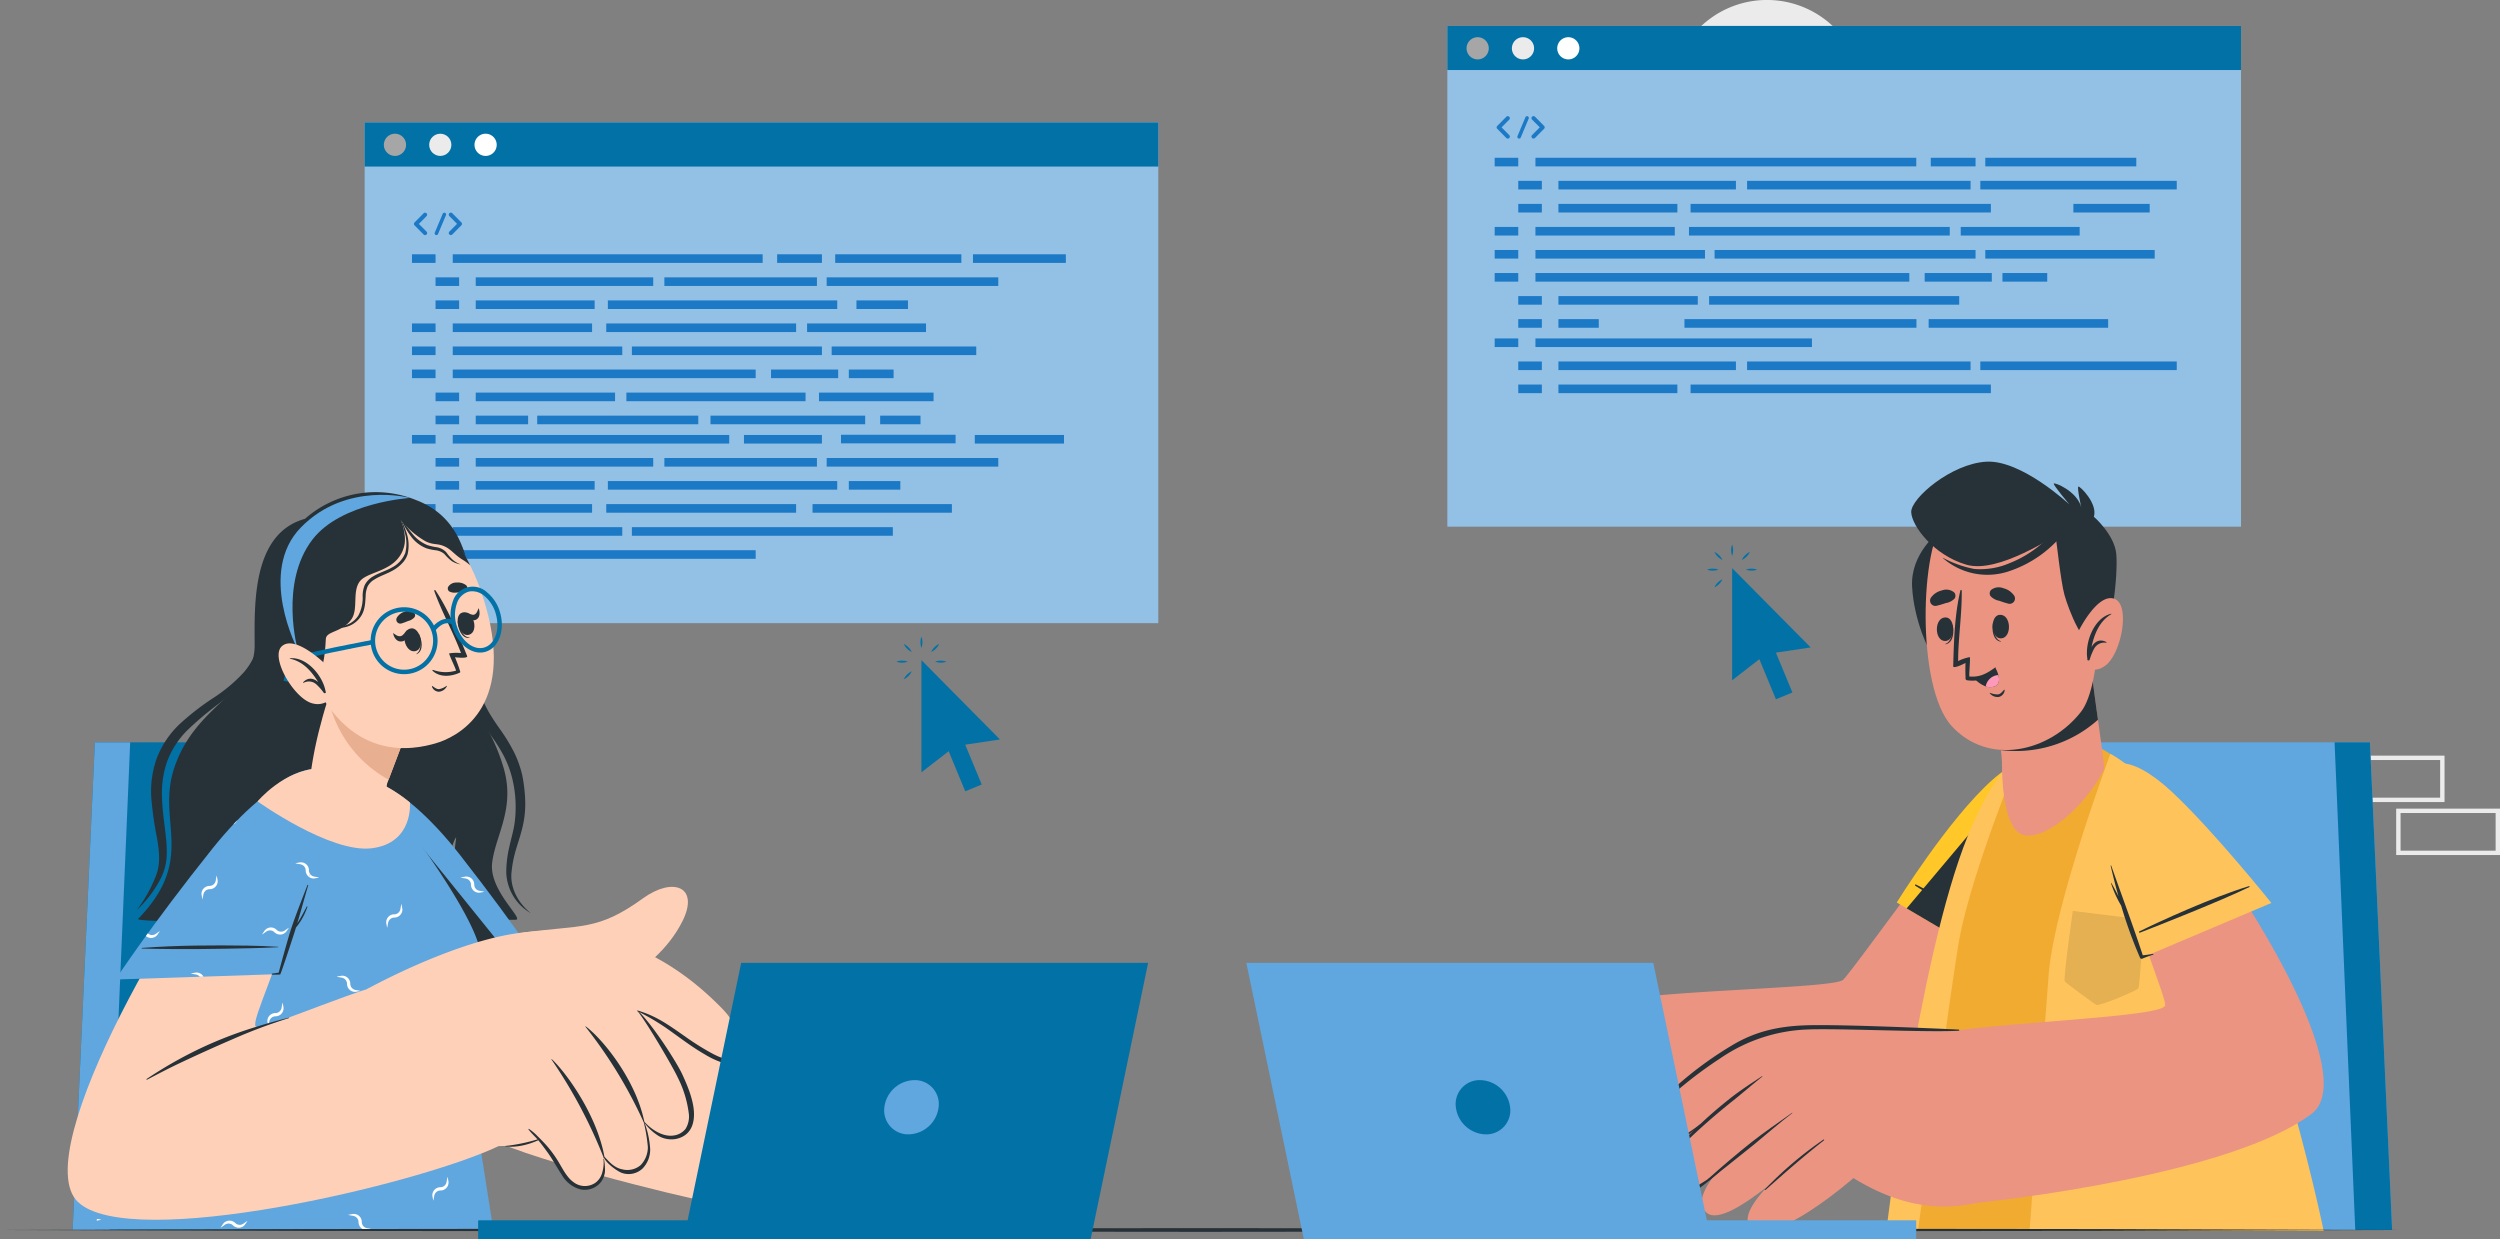 <svg xmlns="http://www.w3.org/2000/svg" width="570.5" height="282.803" viewBox="0 0 570.5 282.803">
  <rect x="0" y="0" width="570.5" height="282.803" fill="#808080" stroke="none"/>
  <g id="IT_Service_Spain_ic_9" transform="translate(-53.969 -92.508)">
    <g id="Background_Complete" data-name="Background Complete" transform="translate(79.041 29.928)">
      <g id="Group_309325" data-name="Group 309325" transform="translate(161.88 121.398)">
        <rect id="Rectangle_163338" data-name="Rectangle 163338" width="22.694" height="9.59" transform="translate(347.696 114.121)" fill="none" stroke="#ebebeb" stroke-miterlimit="10" stroke-width="1"/>
        <rect id="Rectangle_163339" data-name="Rectangle 163339" width="22.694" height="9.59" transform="translate(324.037 126.213)" fill="none" stroke="#ebebeb" stroke-miterlimit="10" stroke-width="1"/>
        <rect id="Rectangle_163340" data-name="Rectangle 163340" width="22.694" height="9.59" transform="translate(360.355 126.213)" fill="none" stroke="#ebebeb" stroke-miterlimit="10" stroke-width="1"/>
        <rect id="Rectangle_163341" data-name="Rectangle 163341" width="22.694" height="9.59" transform="translate(12.676 0.007)" fill="none" stroke="#ebebeb" stroke-miterlimit="10" stroke-width="1"/>
        <rect id="Rectangle_163342" data-name="Rectangle 163342" width="22.694" height="9.59" transform="translate(0 12.099)" fill="none" stroke="#ebebeb" stroke-miterlimit="10" stroke-width="1"/>
        <rect id="Rectangle_163343" data-name="Rectangle 163343" width="22.694" height="9.59" transform="translate(25.351 12.099)" fill="none" stroke="#ebebeb" stroke-miterlimit="10" stroke-width="1"/>
        <rect id="Rectangle_163345" data-name="Rectangle 163345" width="22.694" height="9.59" transform="translate(204.093)" fill="none" stroke="#ebebeb" stroke-miterlimit="10" stroke-width="1"/>
      </g>
      <path id="Path_140324" data-name="Path 140324" d="M572.17,134.311a11.061,11.061,0,0,1-10.238,11.029v.031H499.294a13,13,0,0,1-1.215-25.943,21.9,21.9,0,0,1,42.446-6.85,12.836,12.836,0,0,1,5.812-1.375A13,13,0,0,1,559.311,123.4a10.787,10.787,0,0,1,1.8-.147A11.062,11.062,0,0,1,572.17,134.311Z" transform="translate(-141.812 -35.655)" fill="#ebebeb"/>
    </g>
    <g id="Screens" transform="translate(137.183 98.427)">
      <g id="Group_309338" data-name="Group 309338" transform="translate(247.075 0)">
        <g id="Group_309334" data-name="Group 309334">
          <g id="Group_309332" data-name="Group 309332">
            <rect id="Rectangle_163350" data-name="Rectangle 163350" width="181.109" height="114.264" fill="#93c1e6"/>
          </g>
          <g id="Group_309333" data-name="Group 309333">
            <rect id="Rectangle_163351" data-name="Rectangle 163351" width="181.109" height="10.064" fill="#0271a6"/>
          </g>
        </g>
        <g id="Group_309335" data-name="Group 309335" transform="translate(4.381 2.572)">
          <path id="Path_140328" data-name="Path 140328" d="M425.759,75.795a2.533,2.533,0,1,1-2.534-2.534A2.533,2.533,0,0,1,425.759,75.795Z" transform="translate(-420.692 -73.261)" fill="#a6a6a6"/>
          <path id="Path_140329" data-name="Path 140329" d="M438.54,75.795a2.533,2.533,0,1,1-2.533-2.534A2.532,2.532,0,0,1,438.54,75.795Z" transform="translate(-423.131 -73.261)" fill="#ebebeb"/>
          <path id="Path_140330" data-name="Path 140330" d="M451.322,75.795a2.533,2.533,0,1,1-2.533-2.534A2.532,2.532,0,0,1,451.322,75.795Z" transform="translate(-425.569 -73.261)" fill="#fff"/>
        </g>
        <g id="Group_309337" data-name="Group 309337" transform="translate(10.797 20.581)">
          <rect id="Rectangle_163352" data-name="Rectangle 163352" width="5.381" height="1.965" transform="translate(0 9.505)" fill="#1c79c5"/>
          <rect id="Rectangle_163353" data-name="Rectangle 163353" width="86.907" height="1.965" transform="translate(9.302 9.505)" fill="#1c79c5"/>
          <rect id="Rectangle_163354" data-name="Rectangle 163354" width="10.221" height="1.965" transform="translate(99.516 9.505)" fill="#1c79c5"/>
          <rect id="Rectangle_163355" data-name="Rectangle 163355" width="10.221" height="1.965" transform="translate(115.873 35.806)" fill="#1c79c5"/>
          <rect id="Rectangle_163356" data-name="Rectangle 163356" width="34.458" height="1.965" transform="translate(111.959 9.505)" fill="#1c79c5"/>
          <rect id="Rectangle_163357" data-name="Rectangle 163357" width="5.381" height="1.966" transform="translate(5.381 14.765)" fill="#1c79c5"/>
          <rect id="Rectangle_163358" data-name="Rectangle 163358" width="40.507" height="1.966" transform="translate(14.548 14.765)" fill="#1c79c5"/>
          <rect id="Rectangle_163359" data-name="Rectangle 163359" width="15.322" height="1.965" transform="translate(98.123 35.806)" fill="#1c79c5"/>
          <rect id="Rectangle_163360" data-name="Rectangle 163360" width="38.69" height="1.965" transform="translate(9.302 30.546)" fill="#1c79c5"/>
          <rect id="Rectangle_163361" data-name="Rectangle 163361" width="27.142" height="1.965" transform="translate(14.548 20.025)" fill="#1c79c5"/>
          <rect id="Rectangle_163362" data-name="Rectangle 163362" width="27.142" height="1.965" transform="translate(106.351 25.285)" fill="#1c79c5"/>
          <rect id="Rectangle_163363" data-name="Rectangle 163363" width="68.528" height="1.965" transform="translate(44.702 20.025)" fill="#1c79c5"/>
          <rect id="Rectangle_163364" data-name="Rectangle 163364" width="85.318" height="1.965" transform="translate(9.302 35.806)" fill="#1c79c5"/>
          <rect id="Rectangle_163365" data-name="Rectangle 163365" width="44.829" height="1.966" transform="translate(110.819 14.765)" fill="#1c79c5"/>
          <rect id="Rectangle_163366" data-name="Rectangle 163366" width="50.999" height="1.966" transform="translate(57.598 14.765)" fill="#1c79c5"/>
          <rect id="Rectangle_163367" data-name="Rectangle 163367" width="17.42" height="1.965" transform="translate(132.057 20.025)" fill="#1c79c5"/>
          <rect id="Rectangle_163368" data-name="Rectangle 163368" width="5.381" height="1.965" transform="translate(5.381 20.025)" fill="#1c79c5"/>
          <rect id="Rectangle_163369" data-name="Rectangle 163369" width="5.381" height="1.965" transform="translate(0 25.285)" fill="#1c79c5"/>
          <rect id="Rectangle_163370" data-name="Rectangle 163370" width="31.801" height="1.965" transform="translate(9.302 25.285)" fill="#1c79c5"/>
          <rect id="Rectangle_163371" data-name="Rectangle 163371" width="31.801" height="1.966" transform="translate(14.548 41.066)" fill="#1c79c5"/>
          <rect id="Rectangle_163372" data-name="Rectangle 163372" width="40.966" height="1.966" transform="translate(99.03 46.326)" fill="#1c79c5"/>
          <rect id="Rectangle_163373" data-name="Rectangle 163373" width="57.075" height="1.966" transform="translate(48.931 41.066)" fill="#1c79c5"/>
          <rect id="Rectangle_163374" data-name="Rectangle 163374" width="52.944" height="1.966" transform="translate(43.306 46.326)" fill="#1c79c5"/>
          <rect id="Rectangle_163375" data-name="Rectangle 163375" width="9.208" height="1.966" transform="translate(14.548 46.326)" fill="#1c79c5"/>
          <rect id="Rectangle_163376" data-name="Rectangle 163376" width="59.555" height="1.965" transform="translate(50.182 30.546)" fill="#1c79c5"/>
          <rect id="Rectangle_163377" data-name="Rectangle 163377" width="38.659" height="1.965" transform="translate(111.959 30.546)" fill="#1c79c5"/>
          <rect id="Rectangle_163378" data-name="Rectangle 163378" width="59.514" height="1.965" transform="translate(44.336 25.285)" fill="#1c79c5"/>
          <rect id="Rectangle_163379" data-name="Rectangle 163379" width="5.381" height="1.965" transform="translate(0 30.546)" fill="#1c79c5"/>
          <rect id="Rectangle_163380" data-name="Rectangle 163380" width="5.381" height="1.965" transform="translate(0 35.806)" fill="#1c79c5"/>
          <rect id="Rectangle_163381" data-name="Rectangle 163381" width="5.381" height="1.966" transform="translate(5.381 41.066)" fill="#1c79c5"/>
          <rect id="Rectangle_163382" data-name="Rectangle 163382" width="5.381" height="1.966" transform="translate(5.381 46.326)" fill="#1c79c5"/>
          <rect id="Rectangle_163383" data-name="Rectangle 163383" width="5.381" height="1.965" transform="translate(0 50.732)" fill="#1c79c5"/>
          <rect id="Rectangle_163384" data-name="Rectangle 163384" width="63.094" height="1.965" transform="translate(9.302 50.732)" fill="#1c79c5"/>
          <rect id="Rectangle_163385" data-name="Rectangle 163385" width="5.381" height="1.966" transform="translate(5.381 55.992)" fill="#1c79c5"/>
          <rect id="Rectangle_163386" data-name="Rectangle 163386" width="40.507" height="1.966" transform="translate(14.548 55.992)" fill="#1c79c5"/>
          <rect id="Rectangle_163387" data-name="Rectangle 163387" width="27.142" height="1.966" transform="translate(14.548 61.252)" fill="#1c79c5"/>
          <rect id="Rectangle_163388" data-name="Rectangle 163388" width="68.528" height="1.966" transform="translate(44.702 61.252)" fill="#1c79c5"/>
          <rect id="Rectangle_163389" data-name="Rectangle 163389" width="44.829" height="1.966" transform="translate(110.819 55.992)" fill="#1c79c5"/>
          <rect id="Rectangle_163390" data-name="Rectangle 163390" width="50.999" height="1.966" transform="translate(57.598 55.992)" fill="#1c79c5"/>
          <rect id="Rectangle_163391" data-name="Rectangle 163391" width="5.381" height="1.966" transform="translate(5.381 61.252)" fill="#1c79c5"/>
          <g id="Group_309336" data-name="Group 309336" transform="translate(0.443)">
            <path id="Path_140331" data-name="Path 140331" d="M432.048,99.845a.466.466,0,0,1-.325.8.493.493,0,0,1-.34-.134l-2.075-2.1c-.023-.007-.03-.022-.037-.045a.1.1,0,0,0-.023-.015.2.2,0,0,1-.022-.059.038.038,0,0,1-.022-.03c-.007-.015-.007-.036-.015-.044,0-.023-.015-.03-.015-.037v-.052c0-.015-.007-.022-.007-.044s.007-.03.007-.037v-.052c0-.015.015-.022.015-.03s.007-.036.015-.059c0-.007.006-.007.006-.015a.689.689,0,0,1,.037-.066.015.015,0,0,1,.015-.015.129.129,0,0,1,.045-.052l2.075-2.1a.48.48,0,0,1,.664,0,.466.466,0,0,1,0,.664L430.3,98.08Z" transform="translate(-429.168 -95.516)" fill="#1c79c5"/>
            <path id="Path_140332" data-name="Path 140332" d="M435.044,100.083l1.809-4.307a.409.409,0,0,1,.539-.214.4.4,0,0,1,.207.524L435.79,100.4a.411.411,0,0,1-.377.244.343.343,0,0,1-.147-.03A.4.4,0,0,1,435.044,100.083Z" transform="translate(-430.283 -95.519)" fill="#1c79c5"/>
            <path id="Path_140333" data-name="Path 140333" d="M441.933,98.345a.007.007,0,0,1-.007.007.357.357,0,0,1-.053.052l-2.075,2.1a.48.48,0,0,1-.664,0,.466.466,0,0,1,0-.664l1.75-1.765-1.75-1.766a.466.466,0,0,1,0-.664.48.48,0,0,1,.664,0l2.075,2.1a.321.321,0,0,1,.053.052c.007,0,.007.015.007.015.015.029.028.045.037.066s.006.007.006.015a.352.352,0,0,0,.022.067c0,.007.007.007.007.022v.052c0,.007.008.029.008.037s-.008.029-.008.036v.059c0,.007-.007.007-.007.015-.015.03-.015.052-.022.066s-.006.007-.006.023S441.948,98.316,441.933,98.345Z" transform="translate(-431.043 -95.516)" fill="#1c79c5"/>
          </g>
        </g>
      </g>
      <g id="Group_309345" data-name="Group 309345" transform="translate(0 22.024)">
        <g id="Group_309341" data-name="Group 309341">
          <g id="Group_309339" data-name="Group 309339">
            <rect id="Rectangle_163392" data-name="Rectangle 163392" width="181.109" height="114.264" fill="#93c1e6"/>
          </g>
          <g id="Group_309340" data-name="Group 309340">
            <rect id="Rectangle_163393" data-name="Rectangle 163393" width="181.109" height="10.064" fill="#0271a6"/>
          </g>
        </g>
        <g id="Group_309342" data-name="Group 309342" transform="translate(4.381 2.572)">
          <path id="Path_140334" data-name="Path 140334" d="M121.4,103.011a2.533,2.533,0,1,1-2.534-2.534A2.533,2.533,0,0,1,121.4,103.011Z" transform="translate(-116.331 -100.477)" fill="#a6a6a6"/>
          <circle id="Ellipse_4777" data-name="Ellipse 4777" cx="2.533" cy="2.533" r="2.533" transform="translate(10.343 0)" fill="#ebebeb"/>
          <path id="Path_140335" data-name="Path 140335" d="M146.961,103.011a2.533,2.533,0,1,1-2.533-2.534A2.532,2.532,0,0,1,146.961,103.011Z" transform="translate(-121.208 -100.477)" fill="#fff"/>
        </g>
        <g id="Group_309344" data-name="Group 309344" transform="translate(10.797 20.581)">
          <rect id="Rectangle_163394" data-name="Rectangle 163394" width="5.381" height="1.965" transform="translate(0 9.505)" fill="#1c79c5"/>
          <rect id="Rectangle_163395" data-name="Rectangle 163395" width="70.723" height="1.965" transform="translate(9.302 9.505)" fill="#1c79c5"/>
          <rect id="Rectangle_163396" data-name="Rectangle 163396" width="21.198" height="1.965" transform="translate(128.017 9.505)" fill="#1c79c5"/>
          <rect id="Rectangle_163397" data-name="Rectangle 163397" width="10.221" height="1.965" transform="translate(83.332 9.505)" fill="#1c79c5"/>
          <rect id="Rectangle_163398" data-name="Rectangle 163398" width="10.221" height="1.965" transform="translate(99.688 35.806)" fill="#1c79c5"/>
          <rect id="Rectangle_163399" data-name="Rectangle 163399" width="28.793" height="1.965" transform="translate(96.582 9.505)" fill="#1c79c5"/>
          <rect id="Rectangle_163400" data-name="Rectangle 163400" width="5.381" height="1.966" transform="translate(5.381 14.765)" fill="#1c79c5"/>
          <rect id="Rectangle_163401" data-name="Rectangle 163401" width="40.507" height="1.966" transform="translate(14.548 14.765)" fill="#1c79c5"/>
          <rect id="Rectangle_163402" data-name="Rectangle 163402" width="15.322" height="1.965" transform="translate(81.939 35.806)" fill="#1c79c5"/>
          <rect id="Rectangle_163403" data-name="Rectangle 163403" width="38.69" height="1.965" transform="translate(9.302 30.546)" fill="#1c79c5"/>
          <rect id="Rectangle_163404" data-name="Rectangle 163404" width="27.142" height="1.965" transform="translate(14.548 20.025)" fill="#1c79c5"/>
          <rect id="Rectangle_163405" data-name="Rectangle 163405" width="27.142" height="1.965" transform="translate(90.166 25.285)" fill="#1c79c5"/>
          <rect id="Rectangle_163406" data-name="Rectangle 163406" width="52.344" height="1.965" transform="translate(44.702 20.025)" fill="#1c79c5"/>
          <rect id="Rectangle_163407" data-name="Rectangle 163407" width="69.134" height="1.965" transform="translate(9.302 35.806)" fill="#1c79c5"/>
          <rect id="Rectangle_163408" data-name="Rectangle 163408" width="39.164" height="1.966" transform="translate(94.635 14.765)" fill="#1c79c5"/>
          <rect id="Rectangle_163409" data-name="Rectangle 163409" width="34.815" height="1.966" transform="translate(57.598 14.765)" fill="#1c79c5"/>
          <rect id="Rectangle_163410" data-name="Rectangle 163410" width="11.756" height="1.965" transform="translate(101.431 20.025)" fill="#1c79c5"/>
          <rect id="Rectangle_163411" data-name="Rectangle 163411" width="5.381" height="1.965" transform="translate(5.381 20.025)" fill="#1c79c5"/>
          <rect id="Rectangle_163412" data-name="Rectangle 163412" width="5.381" height="1.965" transform="translate(0 25.285)" fill="#1c79c5"/>
          <rect id="Rectangle_163413" data-name="Rectangle 163413" width="31.801" height="1.965" transform="translate(9.302 25.285)" fill="#1c79c5"/>
          <rect id="Rectangle_163414" data-name="Rectangle 163414" width="31.801" height="1.966" transform="translate(14.548 41.066)" fill="#1c79c5"/>
          <rect id="Rectangle_163415" data-name="Rectangle 163415" width="35.302" height="1.966" transform="translate(68.12 46.326)" fill="#1c79c5"/>
          <rect id="Rectangle_163416" data-name="Rectangle 163416" width="40.89" height="1.966" transform="translate(48.93 41.066)" fill="#1c79c5"/>
          <rect id="Rectangle_163417" data-name="Rectangle 163417" width="36.759" height="1.966" transform="translate(28.58 46.326)" fill="#1c79c5"/>
          <rect id="Rectangle_163418" data-name="Rectangle 163418" width="11.956" height="1.966" transform="translate(14.548 46.326)" fill="#1c79c5"/>
          <rect id="Rectangle_163419" data-name="Rectangle 163419" width="9.208" height="1.966" transform="translate(106.84 46.326)" fill="#1c79c5"/>
          <rect id="Rectangle_163420" data-name="Rectangle 163420" width="43.371" height="1.965" transform="translate(50.182 30.546)" fill="#1c79c5"/>
          <rect id="Rectangle_163421" data-name="Rectangle 163421" width="32.994" height="1.965" transform="translate(95.774 30.546)" fill="#1c79c5"/>
          <rect id="Rectangle_163422" data-name="Rectangle 163422" width="43.329" height="1.965" transform="translate(44.336 25.285)" fill="#1c79c5"/>
          <rect id="Rectangle_163423" data-name="Rectangle 163423" width="5.381" height="1.965" transform="translate(0 30.546)" fill="#1c79c5"/>
          <rect id="Rectangle_163424" data-name="Rectangle 163424" width="5.381" height="1.965" transform="translate(0 35.806)" fill="#1c79c5"/>
          <rect id="Rectangle_163425" data-name="Rectangle 163425" width="5.381" height="1.966" transform="translate(5.381 41.066)" fill="#1c79c5"/>
          <rect id="Rectangle_163426" data-name="Rectangle 163426" width="26.153" height="1.966" transform="translate(92.878 41.066)" fill="#1c79c5"/>
          <rect id="Rectangle_163427" data-name="Rectangle 163427" width="26.153" height="1.966" transform="translate(97.902 50.686)" fill="#1c79c5"/>
          <rect id="Rectangle_163428" data-name="Rectangle 163428" width="5.381" height="1.966" transform="translate(5.381 46.326)" fill="#1c79c5"/>
          <rect id="Rectangle_163429" data-name="Rectangle 163429" width="5.381" height="1.965" transform="translate(0 50.732)" fill="#1c79c5"/>
          <rect id="Rectangle_163430" data-name="Rectangle 163430" width="63.094" height="1.965" transform="translate(9.302 50.732)" fill="#1c79c5"/>
          <rect id="Rectangle_163431" data-name="Rectangle 163431" width="20.36" height="1.965" transform="translate(128.436 50.732)" fill="#1c79c5"/>
          <rect id="Rectangle_163432" data-name="Rectangle 163432" width="17.79" height="1.965" transform="translate(75.762 50.732)" fill="#1c79c5"/>
          <rect id="Rectangle_163433" data-name="Rectangle 163433" width="5.381" height="1.966" transform="translate(5.381 55.992)" fill="#1c79c5"/>
          <rect id="Rectangle_163434" data-name="Rectangle 163434" width="40.507" height="1.966" transform="translate(14.548 55.992)" fill="#1c79c5"/>
          <rect id="Rectangle_163435" data-name="Rectangle 163435" width="38.69" height="1.965" transform="translate(9.302 71.773)" fill="#1c79c5"/>
          <rect id="Rectangle_163436" data-name="Rectangle 163436" width="27.142" height="1.966" transform="translate(14.548 61.252)" fill="#1c79c5"/>
          <rect id="Rectangle_163437" data-name="Rectangle 163437" width="52.344" height="1.966" transform="translate(44.702 61.252)" fill="#1c79c5"/>
          <rect id="Rectangle_163438" data-name="Rectangle 163438" width="69.134" height="1.965" transform="translate(9.302 77.033)" fill="#1c79c5"/>
          <rect id="Rectangle_163439" data-name="Rectangle 163439" width="39.164" height="1.966" transform="translate(94.635 55.992)" fill="#1c79c5"/>
          <rect id="Rectangle_163440" data-name="Rectangle 163440" width="34.815" height="1.966" transform="translate(57.598 55.992)" fill="#1c79c5"/>
          <rect id="Rectangle_163441" data-name="Rectangle 163441" width="11.756" height="1.966" transform="translate(99.688 61.252)" fill="#1c79c5"/>
          <rect id="Rectangle_163442" data-name="Rectangle 163442" width="5.381" height="1.966" transform="translate(5.381 61.252)" fill="#1c79c5"/>
          <rect id="Rectangle_163443" data-name="Rectangle 163443" width="5.381" height="1.965" transform="translate(0 66.513)" fill="#1c79c5"/>
          <rect id="Rectangle_163444" data-name="Rectangle 163444" width="31.801" height="1.965" transform="translate(9.302 66.513)" fill="#1c79c5"/>
          <rect id="Rectangle_163445" data-name="Rectangle 163445" width="31.801" height="1.965" transform="translate(91.409 66.513)" fill="#1c79c5"/>
          <rect id="Rectangle_163446" data-name="Rectangle 163446" width="59.555" height="1.965" transform="translate(50.182 71.773)" fill="#1c79c5"/>
          <rect id="Rectangle_163447" data-name="Rectangle 163447" width="43.329" height="1.965" transform="translate(44.336 66.513)" fill="#1c79c5"/>
          <rect id="Rectangle_163448" data-name="Rectangle 163448" width="5.381" height="1.965" transform="translate(0 71.773)" fill="#1c79c5"/>
          <g id="Group_309343" data-name="Group 309343" transform="translate(0.444)">
            <path id="Path_140336" data-name="Path 140336" d="M127.687,127.061a.465.465,0,0,1-.324.8.492.492,0,0,1-.34-.133l-2.075-2.1c-.023-.007-.03-.022-.037-.044a.1.1,0,0,0-.023-.015.2.2,0,0,1-.022-.059.038.038,0,0,1-.022-.03c-.007-.015-.007-.036-.015-.044,0-.023-.015-.03-.015-.037v-.052c0-.015-.007-.022-.007-.044s.007-.03.007-.037v-.052c0-.015.015-.022.015-.03s.007-.036.015-.059c0-.007.006-.007.006-.015a.668.668,0,0,1,.037-.066.015.015,0,0,1,.015-.015.128.128,0,0,1,.045-.052l2.075-2.1a.48.48,0,0,1,.664,0,.466.466,0,0,1,0,.664l-1.75,1.766Z" transform="translate(-124.807 -122.732)" fill="#1c79c5"/>
            <path id="Path_140337" data-name="Path 140337" d="M130.683,127.3l1.809-4.307a.409.409,0,0,1,.539-.214.4.4,0,0,1,.207.524l-1.809,4.314a.411.411,0,0,1-.377.243.342.342,0,0,1-.147-.029A.4.4,0,0,1,130.683,127.3Z" transform="translate(-125.922 -122.735)" fill="#1c79c5"/>
            <path id="Path_140338" data-name="Path 140338" d="M137.572,125.561a.007.007,0,0,1-.007.007.356.356,0,0,1-.053.052l-2.075,2.1a.482.482,0,0,1-.664,0,.466.466,0,0,1,0-.664l1.75-1.765-1.75-1.766a.466.466,0,0,1,0-.664.48.48,0,0,1,.664,0l2.075,2.1a.321.321,0,0,1,.053.052c.007,0,.007.015.007.015.015.029.028.045.037.066s.006.007.006.015a.353.353,0,0,0,.022.067c0,.007.007.007.007.022v.052c0,.007.008.029.008.037s-.008.029-.008.036v.059c0,.007-.007.007-.007.015-.015.03-.015.052-.022.066s-.006.007-.006.023S137.587,125.532,137.572,125.561Z" transform="translate(-126.682 -122.732)" fill="#1c79c5"/>
          </g>
        </g>
      </g>
    </g>
    <g id="Character_2" data-name="Character 2" transform="translate(370.814 197.85)">
      <g id="Group_309346" data-name="Group 309346" transform="translate(133.095 64.059)">
        <path id="Path_140339" data-name="Path 140339" d="M675.829,407.186H579.884l19.13-111.281h71.745Z" transform="translate(-579.884 -295.906)" fill="#60a6df"/>
        <path id="Path_140340" data-name="Path 140340" d="M689.648,407.186h-8.413l-4.721-111.281h8.064Z" transform="translate(-593.703 -295.906)" fill="#0271a6"/>
      </g>
      <g id="Group_309382" data-name="Group 309382">
        <g id="Group_309381" data-name="Group 309381">
          <g id="Group_309356" data-name="Group 309356" transform="translate(0 68.625)">
            <g id="Group_309349" data-name="Group 309349" transform="translate(0 1.794)">
              <path id="Path_140341" data-name="Path 140341" d="M581.482,318.861c-7.72,30.656-15.347,54.109-24.086,59.85-7.049,4.633-16.947,7.883-27.127,10.16a253.573,253.573,0,0,1-32.994,4.714c-3.415.285-6.259.463-8.276.606-4.993.319-13.166-32.645-9.631-36.665.815-.918,4.1-1.63,8.717-2.214,15.537-1.95,46.129-2.406,47.953-4.145,1.892-1.819,17.489-23.657,30.862-40.816C576.13,298.491,585.763,301.863,581.482,318.861Z" transform="translate(-432.291 -303.327)" fill="#eb9481"/>
              <g id="Group_309348" data-name="Group 309348" transform="translate(0 51.422)">
                <path id="Path_140342" data-name="Path 140342" d="M491.3,399.445a121.126,121.126,0,0,1-14.844,5.468c-4.037,1.01-15.737,3.607-17.291-.727-1.064-2.955,5.636-5.292,10.337-7.05,2.477-.926,5.577-3.369,4.916-4.963-1.156-2.788-7.536-.266-11.754,1.98-8.156,4.346-19.1,12.3-23.829,8.074-1.785-1.6.458-4.309,3.691-6.928-5.2,3-10.717,5.414-12.77,3.715-1.179-.968-1.189-2.236-.46-3.657-1.588.452-2.971.3-3.9-.757-1.589-1.79-.689-4.312,1.214-6.861a1.97,1.97,0,0,1-1.464-1.041c-3.3-5.462,14.771-20.129,20.88-21.339,17.971-3.578,36.865-1.335,36.865-1.335C489.683,369.874,491.314,399.433,491.3,399.445Z" transform="translate(-424.579 -363.33)" fill="#eb9481"/>
                <g id="Group_309347" data-name="Group 309347" transform="translate(1.89 4.063)">
                  <path id="Path_140343" data-name="Path 140343" d="M468.615,384.965a29.076,29.076,0,0,0-12.051,4.135c-4.264,2.7-7.71,6.481-11.67,9.567-.107.084.031.252.135.163,1.867-1.6,3.91-3.024,5.842-4.552,1.884-1.491,3.738-3.054,5.724-4.41a28.828,28.828,0,0,1,12.033-4.83C468.675,385.03,468.662,384.959,468.615,384.965Z" transform="translate(-429.368 -370.488)" fill="#263238"/>
                  <path id="Path_140344" data-name="Path 140344" d="M463.485,376c-4.73,1.107-9.575,2.225-14,4.279-4.845,2.249-8.712,6.062-12.512,9.729q-3.422,3.3-6.7,6.756c-.091.1.037.26.135.163q5.787-5.687,11.911-11.019a38.107,38.107,0,0,1,12.9-7.481c2.717-.922,5.5-1.635,8.278-2.345C463.551,376.071,463.538,375.988,463.485,376Z" transform="translate(-427.278 -369.205)" fill="#263238"/>
                  <path id="Path_140345" data-name="Path 140345" d="M458.232,368.072c-4.584.766-8.582,1.419-12.7,3.708-5.452,3.03-10.8,8.278-12.678,10.139-2.073,2.056-4.077,4.179-6.048,6.333-.08.087.071.23.153.142a151.295,151.295,0,0,1,14.385-13.231,30.06,30.06,0,0,1,7.946-4.76,54.2,54.2,0,0,1,8.947-2.3A.016.016,0,0,0,458.232,368.072Z" transform="translate(-426.784 -368.072)" fill="#263238"/>
                </g>
              </g>
            </g>
            <g id="Group_309355" data-name="Group 309355" transform="translate(115.988)">
              <g id="Group_309350" data-name="Group 309350">
                <path id="Path_140346" data-name="Path 140346" d="M587.467,349.462l-27.545-16.243s11.758-18.994,21.805-27.961,14.1-1.932,12.573,11.1S587.467,349.462,587.467,349.462Z" transform="translate(-559.922 -301.234)" fill="#ffc727"/>
              </g>
              <g id="Group_309354" data-name="Group 309354" transform="translate(4.16 27.851)">
                <g id="Group_309353" data-name="Group 309353">
                  <g id="Group_309352" data-name="Group 309352">
                    <g id="Group_309351" data-name="Group 309351">
                      <path id="Path_140347" data-name="Path 140347" d="M564.955,333.736c4.414,2.256,16.2,8.74,23.281,14,.043.032-.062.217-.11.192-6.572-3.439-19.137-11.272-23.328-13.921C564.72,333.962,564.872,333.694,564.955,333.736Z" transform="translate(-564.776 -333.732)" fill="#263238"/>
                    </g>
                  </g>
                </g>
              </g>
              <path id="Path_140348" data-name="Path 140348" d="M562.567,334.574l25.275,14.9s5.307-20.075,6.836-33.108c.978-8.41-.356-14.322-4.134-15.042Z" transform="translate(-560.3 -301.247)" fill="#263238"/>
            </g>
          </g>
          <g id="Group_309357" data-name="Group 309357" transform="translate(113.622 64.061)">
            <path id="Path_140349" data-name="Path 140349" d="M560.141,407.186h95.086c1.048-1.921-14.536-85.212-46.6-108.665-7.115-5.2-19.736-1.857-23.247,3.2C567.73,327.154,560.141,407.186,560.141,407.186Z" transform="translate(-557.588 -295.907)" fill="#f1ab30"/>
            <path id="Path_140350" data-name="Path 140350" d="M613.737,298.958s-12.744,34.088-14.069,50.178c-.387,4.7-4.375,58.713-4.375,58.713h67.122s-13.351-65.48-35.014-95.877C620.529,302.33,613.737,298.958,613.737,298.958Z" transform="translate(-562.615 -296.343)" fill="#fec35b"/>
            <path id="Path_140351" data-name="Path 140351" d="M587.94,298.374s-11.305,27.369-14.138,42.858c-1.555,8.5-9.434,66.534-9.434,66.534h-7.206s7.206-62.122,18.616-90.233C581.89,302.474,587.94,298.374,587.94,298.374Z" transform="translate(-557.162 -296.26)" fill="#fec35b"/>
            <path id="Path_140352" data-name="Path 140352" d="M606.5,340.8l16.209,2.008s-.914,15.046-1.247,15.628-9.01,4.149-9.591,3.816-6.907-4.957-7.219-5.376C604.272,356.367,606.5,340.8,606.5,340.8Z" transform="translate(-563.947 -302.328)" opacity="0.1"/>
          </g>
          <g id="Group_309370" data-name="Group 309370" transform="translate(119.296)">
            <g id="Group_309359" data-name="Group 309359" transform="translate(17.652 47.014)">
              <g id="Group_309358" data-name="Group 309358" transform="translate(0.003 0.002)">
                <path id="Path_140353" data-name="Path 140353" d="M592.577,314.255c5.642,1.03,14.769-7.979,18.192-15.076.231-.488-2.709-19.316-2.9-23.106-.036-.779-23.481,7-23.481,7s2.747,7.827,3.047,14.439C587.45,298.067,587.125,313.255,592.577,314.255Z" transform="translate(-584.384 -276.018)" fill="#eb9481"/>
              </g>
              <path id="Path_140354" data-name="Path 140354" d="M609.345,287.9a27.989,27.989,0,0,1-22.153,6.924,65.951,65.951,0,0,0-2.811-11.749s23.447-7.781,23.482-7C607.957,277.853,608.651,282.944,609.345,287.9Z" transform="translate(-584.381 -276.016)" fill="#263238"/>
            </g>
            <g id="Group_309369" data-name="Group 309369">
              <path id="Path_140355" data-name="Path 140355" d="M570.2,239.851s-6.618,4.8-6.185,12.579,4,15.2,4.737,15.428S570.2,239.851,570.2,239.851Z" transform="translate(-563.814 -223.83)" fill="#263238"/>
              <g id="Group_309360" data-name="Group 309360" transform="translate(3.287 7.664)">
                <path id="Path_140356" data-name="Path 140356" d="M604.379,240.485c3.965,7.886,3.691,32.678-1.309,39.051-7.248,9.241-21.169,12.391-29.538,3.209-8.112-8.9-7.183-41.2-1.407-47.206C580.633,226.7,598.521,228.837,604.379,240.485Z" transform="translate(-567.619 -230.099)" fill="#eb9481"/>
              </g>
              <g id="Group_309366" data-name="Group 309366" transform="translate(4.272 28.701)">
                <g id="Group_309361" data-name="Group 309361" transform="translate(14.276 6.255)">
                  <path id="Path_140358" data-name="Path 140358" d="M585.548,263.972c.014-.063.13.08.128.148-.063,1.669.145,3.592,1.652,4.155.047.018.041.1-.015.093C585.471,268.1,585.22,265.544,585.548,263.972Z" transform="translate(-585.426 -262.233)" fill="#263238"/>
                  <path id="Path_140359" data-name="Path 140359" d="M587.057,261.95c2.687-.188,2.864,5.2.375,5.374C584.981,267.495,584.8,262.107,587.057,261.95Z" transform="translate(-585.433 -261.945)" fill="#263238"/>
                </g>
                <g id="Group_309362" data-name="Group 309362" transform="translate(1.58 6.852)">
                  <path id="Path_140360" data-name="Path 140360" d="M574.538,264.618c-.015-.063-.128.083-.123.152.108,1.668-.05,3.6-1.541,4.2-.046.019-.039.1.017.093C574.725,268.741,574.908,266.181,574.538,264.618Z" transform="translate(-570.93 -262.923)" fill="#263238"/>
                  <path id="Path_140361" data-name="Path 140361" d="M572.671,262.645c-2.691-.116-2.724,5.275-.231,5.382C574.894,268.132,574.928,262.741,572.671,262.645Z" transform="translate(-570.611 -262.643)" fill="#263238"/>
                </g>
                <path id="Path_140362" data-name="Path 140362" d="M588.988,258.373a21.307,21.307,0,0,1-2.111-.667,3.576,3.576,0,0,1-2.023-1.09,1.141,1.141,0,0,1,.138-1.385,2.826,2.826,0,0,1,2.838-.385,4.154,4.154,0,0,1,2.451,1.717A1.217,1.217,0,0,1,588.988,258.373Z" transform="translate(-571.043 -254.647)" fill="#263238"/>
                <path id="Path_140363" data-name="Path 140363" d="M570.235,258.944a20.721,20.721,0,0,0,2.124-.626,3.57,3.57,0,0,0,2.043-1.051,1.14,1.14,0,0,0-.111-1.388,2.827,2.827,0,0,0-2.83-.439,4.152,4.152,0,0,0-2.484,1.669A1.216,1.216,0,0,0,570.235,258.944Z" transform="translate(-568.767 -254.735)" fill="#263238"/>
                <path id="Path_140364" data-name="Path 140364" d="M587.936,281.944c-.387.4-.768.956-1.372,1.027a4.408,4.408,0,0,1-1.808-.362.059.059,0,0,0-.069.088,2.248,2.248,0,0,0,2.148.836,1.777,1.777,0,0,0,1.264-1.519C588.121,281.917,587.992,281.886,587.936,281.944Z" transform="translate(-571.042 -258.547)" fill="#263238"/>
                <g id="Group_309364" data-name="Group 309364" transform="translate(5.304 0.588)">
                  <g id="Group_309363" data-name="Group 309363">
                    <path id="Path_140365" data-name="Path 140365" d="M584.627,273.2a5.68,5.68,0,0,1-3.71,2.652,7.1,7.1,0,0,1-2.041.161,2.008,2.008,0,0,1-.392-.032c-.123-.011-.233-.021-.368-.045a.414.414,0,0,1-.347-.363v-.012a.766.766,0,0,1,.01-.171v-.013l0-.146c-.077-1.285-.016-3.243-.016-3.243-.462.251-2.821,1.406-2.8.734.149-5.569.315-11.761,1.639-17.271a.155.155,0,0,1,.306.033c.069,5.357-.806,10.691-.823,16.074a9.952,9.952,0,0,1,2.656-.9c.184.046-.184,3.783-.1,4.357a.2.2,0,0,0,.013.061c2.168.2,3.774-.5,5.822-2.019C584.588,272.96,584.723,273.068,584.627,273.2Z" transform="translate(-574.956 -255.333)" fill="#263238"/>
                  </g>
                </g>
                <g id="Group_309365" data-name="Group 309365" transform="translate(9.961 18.415)">
                  <path id="Path_140366" data-name="Path 140366" d="M580.39,278.316a6.748,6.748,0,0,0,2.768,2,3.033,3.033,0,0,0,1.846.054c1.322-.394,1.315-1.618,1.036-2.657a7.262,7.262,0,0,0-.65-1.582A8.733,8.733,0,0,1,580.39,278.316Z" transform="translate(-580.39 -276.135)" fill="#263238"/>
                  <path id="Path_140367" data-name="Path 140367" d="M583.62,280.584a3.033,3.033,0,0,0,1.846.054c1.322-.394,1.315-1.618,1.036-2.657A3.135,3.135,0,0,0,583.62,280.584Z" transform="translate(-580.852 -276.399)" fill="#ff99ba"/>
                </g>
              </g>
              <g id="Group_309367" data-name="Group 309367">
                <path id="Path_140368" data-name="Path 140368" d="M606.121,263.029c-2.963.914-6.39-8-7.36-11.423-.854-3.02-1.85-12.6-2-13.255s-12.913,8.5-20.39,6.33-12.483-8.872-12.591-12,9.159-11.092,17.187-11.511,18.915,9.768,18.915,9.768-3.7-4.4-3.575-4.765,5.316,1.7,6.277,5.4c0,0-1.034-4.637-.643-4.725s4.431,3.88,3.526,6.893c0,0,4.67,4.032,5.109,8.459S609.6,261.956,606.121,263.029Z" transform="translate(-563.783 -221.156)" fill="#263238"/>
                <path id="Path_140369" data-name="Path 140369" d="M572.268,245.485A25.064,25.064,0,0,0,579.333,248a16.819,16.819,0,0,0,8.056-1.3,25.44,25.44,0,0,0,7.06-4.194c1.867-1.542,3.521-3.4,5.515-4.775.5-.344,1.078.375.772.835a26.863,26.863,0,0,1-13.545,10,15.421,15.421,0,0,1-14.95-3.02C572.215,245.523,572.232,245.468,572.268,245.485Z" transform="translate(-564.991 -223.513)" fill="#263238"/>
              </g>
              <g id="Group_309368" data-name="Group 309368" transform="translate(37.887 31.155)">
                <path id="Path_140370" data-name="Path 140370" d="M608.372,264.877s4.277-8.621,8.109-7.21S617.917,271,614,273.173a4.273,4.273,0,0,1-6-1.417Z" transform="translate(-607.992 -257.511)" fill="#eb9481"/>
                <path id="Path_140371" data-name="Path 140371" d="M616.078,261.661c.065-.016.093.075.038.108-2.735,1.619-3.861,4.551-4.512,7.514.7-1.209,1.794-1.977,3.394-1.164.084.042.029.172-.056.167a2.629,2.629,0,0,0-2.724,1.339,12.713,12.713,0,0,0-1.021,2.52c-.1.281-.589.213-.535-.1,0-.023.009-.048.014-.071C610.043,268.268,612.146,262.635,616.078,261.661Z" transform="translate(-608.36 -258.104)" fill="#263238"/>
              </g>
            </g>
          </g>
          <g id="Group_309380" data-name="Group 309380" transform="translate(55.269 68.835)">
            <g id="Group_309373" data-name="Group 309373" transform="translate(0 0.923)">
              <path id="Path_140372" data-name="Path 140372" d="M623.064,309.578c18.433,23.159,42.916,63.727,31.912,72.035-18.091,13.659-69.578,19.874-81.373,20.814-5.09.405-13.9-33.11-10.345-37.255s57.76-4.99,58.274-8.294c.291-1.873-7.26-18.587-11.734-38.892C604.639,294.574,617.868,303.049,623.064,309.578Z" transform="translate(-499.563 -302.554)" fill="#eb9481"/>
              <g id="Group_309372" data-name="Group 309372" transform="translate(0 58.831)">
                <path id="Path_140373" data-name="Path 140373" d="M561.778,372.727s-15.516-.744-25.685-.753c-5.674-.006-15.4.853-19.572,2.755-6.237,2.846-30.5,18.732-26.78,24.7,3.371,5.4,22.488-10.893,22.488-10.893s-20.743,14.737-15.488,20.494S521.148,393.5,521.148,393.5s-20.974,15.621-14.615,20.7c4.806,3.838,23.237-14.461,23.237-14.461s-17.934,13.551-13.163,17.711c5.273,4.6,23.345-11.226,23.345-11.226,13.911,8.534,24.025,6.907,31.082,4.893C572.744,410.634,561.778,372.727,561.778,372.727Z" transform="translate(-489.112 -371.313)" fill="#eb9481"/>
                <g id="Group_309371" data-name="Group 309371">
                  <path id="Path_140374" data-name="Path 140374" d="M520.4,384.812c-2.5,1.642-5.04,3.288-7.385,5.148s-4.626,3.8-6.787,5.872a51.093,51.093,0,0,0-7.643,8.853c4.327-5.453,12.617-12.24,14.963-14.1s4.587-3.829,6.926-5.687C520.529,384.852,520.455,384.773,520.4,384.812Z" transform="translate(-490.43 -373.147)" fill="#263238"/>
                  <path id="Path_140375" data-name="Path 140375" d="M528.841,394.548c-3.1,2.236-6.26,4.342-9.263,6.716s-7.064,5.815-9.883,8.376c-.217.2-.024.592.2.4,2.918-2.448,7.237-5.778,10.183-8.189s5.8-4.941,8.82-7.236C528.947,394.583,528.888,394.515,528.841,394.548Z" transform="translate(-492.007 -374.54)" fill="#263238"/>
                  <path id="Path_140376" data-name="Path 140376" d="M538.187,401.668a85.306,85.306,0,0,0-13.378,11.353c-.207.2.03.245.253.049,4.377-3.857,7.782-6.915,13.237-11.231C538.383,401.771,538.291,401.6,538.187,401.668Z" transform="translate(-494.171 -375.557)" fill="#263238"/>
                  <path id="Path_140377" data-name="Path 140377" d="M563.942,372.219c-7.08-.335-27.877-1.229-34.96-.971-6.247.228-11.478,1.367-16.866,4.625a82.82,82.82,0,0,0-21.061,17.961c-1.153,1.531-2.848,3.976-1.465,5.784,1.682,2.2,8.295.387,15.431-5.566.257-.214.107-.361-.156-.164-9.982,7.444-13.8,6.383-14.751,5-.617-.894.073-2.368.705-3.491a22.274,22.274,0,0,1,3.609-4.416,95.807,95.807,0,0,1,15.142-12.23,37.537,37.537,0,0,1,19.858-6.553c7.257-.3,27.276.7,34.529.291C564.112,372.482,564.094,372.226,563.942,372.219Z" transform="translate(-489.071 -371.202)" fill="#263238"/>
                  <path id="Path_140378" data-name="Path 140378" d="M496.758,409.764c.479-1.92,1.943-3.623,3.107-5.175a35.984,35.984,0,0,1,4.809-5.384c.08-.07.2.028.129.113a56.436,56.436,0,0,0-4.27,5.2,31.176,31.176,0,0,0-1.924,3.115,5.572,5.572,0,0,0-.988,3.443c.41,2.322,3.332,2.384,5.086,1.833a19.744,19.744,0,0,0,3.286-1.436,32.251,32.251,0,0,0,4.07-2.82c.111-.093.385-.044.273.055-2.676,2.354-7.764,7.262-11.674,5.227A3.606,3.606,0,0,1,496.758,409.764Z" transform="translate(-490.154 -375.203)" fill="#263238"/>
                </g>
              </g>
            </g>
            <g id="Group_309379" data-name="Group 309379" transform="translate(107.158)">
              <g id="Group_309374" data-name="Group 309374">
                <path id="Path_140379" data-name="Path 140379" d="M653.167,333.357l-29.451,12.46s-8.26-20.756-9.481-34.167,6.841-12.476,16.4-3.494S653.167,333.357,653.167,333.357Z" transform="translate(-614.112 -301.478)" fill="#fec35b"/>
              </g>
              <g id="Group_309378" data-name="Group 309378" transform="translate(2.377 23.31)">
                <g id="Group_309377" data-name="Group 309377" transform="translate(6.466 4.716)">
                  <g id="Group_309376" data-name="Group 309376">
                    <g id="Group_309375" data-name="Group 309375">
                      <path id="Path_140380" data-name="Path 140380" d="M624.457,344.549c4.441-2.2,16.668-7.812,25.112-10.367.051-.015.137.179.089.2-6.676,3.233-20.451,8.665-25.074,10.454C624.5,344.872,624.373,344.591,624.457,344.549Z" transform="translate(-624.429 -334.181)" fill="#263238"/>
                    </g>
                  </g>
                </g>
                <path id="Path_140381" data-name="Path 140381" d="M616.952,332.7c-.014-.045.051-.069.075-.03.6,1.008,1.135,2.031,1.65,3.082q-.977-3.481-1.789-6.991a.067.067,0,0,1,.129-.033c2.393,6.817,4.953,13.588,7.2,20.456.765-.079,1.535-.172,2.289-.317a.1.1,0,0,1,.051.2c-.818.246-1.624.555-2.415.875a.4.4,0,0,1-.53-.145,102.6,102.6,0,0,1-4.318-11.913c-.35-.609-.693-1.223-1-1.852A24.919,24.919,0,0,1,616.952,332.7Z" transform="translate(-616.885 -328.678)" fill="#263238"/>
              </g>
            </g>
          </g>
        </g>
      </g>
    </g>
    <g id="Character_1" data-name="Character 1" transform="translate(69.418 204.832)">
      <g id="Group_309383" data-name="Group 309383" transform="translate(1.13 57.078)">
        <path id="Path_140382" data-name="Path 140382" d="M75.169,407.186h95.945l-19.13-111.281H80.238Z" transform="translate(-75.169 -295.906)" fill="#0271a6"/>
        <path id="Path_140383" data-name="Path 140383" d="M75.169,407.186h8.413L88.3,295.906H80.238Z" transform="translate(-75.169 -295.906)" fill="#60a6df"/>
      </g>
      <g id="Group_309416" data-name="Group 309416">
        <g id="Group_309384" data-name="Group 309384" transform="translate(15.765)">
          <path id="Path_140384" data-name="Path 140384" d="M178.738,326.869c-.856.005-4.867.043-10.73.111-1.94-3.56-4.153-9.845-2.842-18.688.227-1.464-3.7,6.914-2.609,18.75-11.33.119-26.742.273-40.2.288-.105-4.977-.441-9.584-.441-9.584a53.361,53.361,0,0,1-2.486,9.6c-1.842.015-3.645,0-5.374,0,.634-7.717-.338-21.189-.338-21.189a66.467,66.467,0,0,1-7.313,21.156c-8.543-.076-14.161-.273-13.788-.652,13.36-13.871,4.15-22.067,8.207-34.378,4.87-14.751,18.425-16.939,18.371-28.064-.02-9.051-.7-25.481,11.481-28.843a24.407,24.407,0,0,1,25.381-4.269c18.861,7.15,10.443,34.961,11.568,40.651,1.6,8.13,5.587,11.037,8.341,20.32,2.815,9.4-1.879,15.552-2.588,21.891C172.7,320.3,180.883,326.876,178.738,326.869Z" transform="translate(-92.296 -229.303)" fill="#263238"/>
          <path id="Path_140385" data-name="Path 140385" d="M92.246,330.158a31.74,31.74,0,0,0,4.395-7.871c1.063-2.746.726-5.576.229-8.5a82.975,82.975,0,0,1-1.294-8.959,22.544,22.544,0,0,1,1.232-9.3,21.069,21.069,0,0,1,5.394-7.964,59.041,59.041,0,0,1,7.52-5.81,35.823,35.823,0,0,0,6.972-5.868,16.107,16.107,0,0,0,3.676-8.046,14.824,14.824,0,0,1-2.747,8.678,32.157,32.157,0,0,1-6.759,6.625,73.621,73.621,0,0,0-7.007,5.917,19.985,19.985,0,0,0-4.688,7.215,22.112,22.112,0,0,0-1.158,8.419c.086,2.9.565,5.814.883,8.823a28.45,28.45,0,0,1,.165,4.612,12.892,12.892,0,0,1-1.223,4.584A26.341,26.341,0,0,1,92.246,330.158Z" transform="translate(-92.246 -234.814)" fill="#263238"/>
          <path id="Path_140386" data-name="Path 140386" d="M178.857,243.662a42.842,42.842,0,0,1,2.259,10.828c.371,3.676.552,7.362.692,11.035l.245,5.483a25.817,25.817,0,0,0,.71,5.246c.842,3.4,2.752,6.379,4.92,9.411a40.7,40.7,0,0,1,2.965,4.87,24.441,24.441,0,0,1,1.956,5.429,36.159,36.159,0,0,1,.662,5.654,22.37,22.37,0,0,1-.508,5.712c-.405,1.881-1.023,3.658-1.547,5.4a26.9,26.9,0,0,0-1.058,5.3c-.394,3.516,1.461,7.055,4.4,9.394a11.135,11.135,0,0,1-5.607-9.416,26.317,26.317,0,0,1,.674-5.618c.4-1.843.939-3.6,1.207-5.359a27.691,27.691,0,0,0-.56-10.542,24.128,24.128,0,0,0-1.852-4.911A38.57,38.57,0,0,0,185.55,287a53.82,53.82,0,0,1-3.035-4.794,21.818,21.818,0,0,1-2.09-5.4,27.786,27.786,0,0,1-.59-5.677c-.051-1.859-.029-3.7,0-5.542.031-3.678.118-7.346.046-11.006A50.454,50.454,0,0,0,178.857,243.662Z" transform="translate(-104.632 -231.356)" fill="#263238"/>
        </g>
        <g id="Group_309389" data-name="Group 309389" transform="translate(63.891 65.924)">
          <g id="Group_309387" data-name="Group 309387" transform="translate(0.978 0.723)">
            <path id="Path_140387" data-name="Path 140387" d="M150.346,319.437c6.107,26.6,18.47,60.272,28.022,67.064,7.7,5.481,48.122,15.134,50.375,15.378,5.58.564,16.6-38.853,10.815-40.454-7.288-2.018-41.926-3.1-43.9-5.119-2.044-2.116-14.65-19.185-28.922-38.96C156.891,303.68,146.556,302.934,150.346,319.437Z" transform="translate(-149.544 -307.072)" fill="#ffd0b8"/>
            <g id="Group_309386" data-name="Group 309386" transform="translate(74.72 54.352)">
              <path id="Path_140388" data-name="Path 140388" d="M236.733,408.783c.665.337,10.1,5.083,15.938,6.775,4.354,1.261,16.984,4.558,18.849-.1,1.276-3.173-5.923-5.986-10.969-8.089-2.658-1.107-5.935-3.89-5.151-5.6,1.369-2.987,8.213.013,12.713,2.628,8.7,5.057,20.3,14.159,25.613,9.744,2.007-1.669-.326-4.708-3.739-7.689,5.539,3.473,11.448,6.323,13.75,4.557,1.322-1.005,1.384-2.386.648-3.963,1.711.556,3.221.447,4.275-.667,1.8-1.884.924-4.665-1.046-7.517a2.146,2.146,0,0,0,1.635-1.075c3.814-5.813-15.27-22.5-21.87-24.065-19.417-4.617-40.074-2.933-40.074-2.933C239.679,376.888,236.718,408.77,236.733,408.783Z" transform="translate(-236.733 -370.494)" fill="#ffd0b8"/>
              <g id="Group_309385" data-name="Group 309385" transform="translate(28.505 4.97)">
                <path id="Path_140389" data-name="Path 140389" d="M270.043,394.315a32.957,32.957,0,0,1,12.952,4.985c4.922,3.249,8.188,7.052,12.317,10.881.109.1-.044.272-.153.172-1.968-1.82-10.123-8.664-12.229-10.22a31.384,31.384,0,0,0-12.9-5.74C269.974,394.384,269.992,394.307,270.043,394.315Z" transform="translate(-269.995 -378.87)" fill="#263238"/>
                <path id="Path_140390" data-name="Path 140390" d="M274.264,384.7c5.1,1.394,10.333,2.806,15.069,5.22,5.183,2.641,9.24,6.948,13.228,11.092q3.593,3.733,7.017,7.624c.1.109-.05.28-.152.171q-6.071-6.422-12.523-12.472a41.511,41.511,0,0,0-13.743-8.662c-2.921-1.112-5.92-2-8.915-2.884C274.189,384.774,274.207,384.684,274.264,384.7Z" transform="translate(-270.598 -377.495)" fill="#263238"/>
                <path id="Path_140391" data-name="Path 140391" d="M280.631,376.293c4.959,1.018,9.285,1.889,13.675,4.546,5.812,3.517,11.424,9.444,13.392,11.545,2.175,2.322,4.27,4.713,6.329,7.137.084.1-.086.247-.172.149a164.728,164.728,0,0,0-15.127-14.98,32.774,32.774,0,0,0-8.457-5.5,59.075,59.075,0,0,0-9.647-2.864A.017.017,0,0,1,280.631,376.293Z" transform="translate(-271.513 -376.293)" fill="#263238"/>
              </g>
            </g>
          </g>
          <g id="Group_309388" data-name="Group 309388">
            <path id="Path_140392" data-name="Path 140392" d="M195.2,352.307l-37.255-1.58s-6.764-18.46-9.253-34.848,11.473-10.5,25.3,7.145S195.2,352.307,195.2,352.307Z" transform="translate(-148.403 -306.228)" fill="#60a6df"/>
            <path id="Path_140393" data-name="Path 140393" d="M159.645,319.785a1.65,1.65,0,0,1-.711.36,1.434,1.434,0,0,1-1.328-.411,1.856,1.856,0,0,0-2.048-.351,1.827,1.827,0,0,0-.763.668c-.171.257-.36.5-.514.771.274-.154.514-.343.771-.514a1.7,1.7,0,0,1,.711-.377,1.406,1.406,0,0,1,1.328.343,1.882,1.882,0,0,0,2.031.428,1.836,1.836,0,0,0,.78-.651c.171-.257.36-.5.514-.78C160.142,319.434,159.9,319.622,159.645,319.785Zm2.04,17.234c-.06-.3-.094-.608-.18-.908-.086.3-.12.608-.189.908a1.706,1.706,0,0,1-.231.771,1.4,1.4,0,0,1-1.183.694,1.817,1.817,0,0,0-1.834,2.151c.06.3.1.608.189.908.086-.3.12-.608.18-.908a1.612,1.612,0,0,1,.257-.754,1.426,1.426,0,0,1,1.217-.651,1.856,1.856,0,0,0,1.705-1.2A1.8,1.8,0,0,0,161.684,337.019Zm26.472,13.858a.544.544,0,0,1-.034.077,1.4,1.4,0,0,1-1.191.694,1.886,1.886,0,0,0-1.731,1.14,1.63,1.63,0,0,0-.12.917l.4.017a1.636,1.636,0,0,1,.24-.668,1.417,1.417,0,0,1,1.225-.66,1.876,1.876,0,0,0,1.465-.746v-.009C188.328,351.391,188.243,351.134,188.157,350.877Zm-15.452,1.585a1.7,1.7,0,0,1-.711.377,1.389,1.389,0,0,1-1.32-.351,1.87,1.87,0,0,0-2.031-.42,1.811,1.811,0,0,0-.788.651,2.417,2.417,0,0,1-.171.24l.428.017a1.781,1.781,0,0,1,.711-.351,1.451,1.451,0,0,1,1.328.4.228.228,0,0,0,.051.043l2.34.094a2.035,2.035,0,0,0,.42-.446c.171-.257.36-.5.514-.771C173.2,352.1,172.962,352.291,172.705,352.462Zm6.822-19.308a1.636,1.636,0,0,1-.746-.249,1.411,1.411,0,0,1-.651-1.225,1.824,1.824,0,0,0-2.211-1.774c-.309.069-.608.1-.917.189.309.086.608.12.917.18a1.817,1.817,0,0,1,.763.231,1.415,1.415,0,0,1,.694,1.191,1.86,1.86,0,0,0,1.14,1.731,1.735,1.735,0,0,0,1.011.094c.309-.06.608-.094.908-.18C180.135,333.257,179.835,333.223,179.527,333.154Z" transform="translate(-149.243 -308.086)" fill="#fff"/>
            <path id="Path_140394" data-name="Path 140394" d="M158.044,348.706c8.057-.206,16.14.152,24.195.668q3.418.22,6.824.6c.064.007.072.1,0,.1-4.025.017-8.05-.129-12.077-.253s-8.078-.28-12.112-.517c-2.278-.135-4.554-.266-6.829-.446C157.951,348.851,157.943,348.709,158.044,348.706Z" transform="translate(-149.771 -312.295)" fill="#263238"/>
            <path id="Path_140395" data-name="Path 140395" d="M190.187,352.1l-32.24-1.371s-6.77-18.46-9.255-34.845c-1.054-6.976.866-9.915,4.482-9.633h.009Z" transform="translate(-148.403 -306.228)" fill="#263238"/>
          </g>
        </g>
        <g id="Group_309391" data-name="Group 309391" transform="translate(6.054 63.01)">
          <path id="Path_140396" data-name="Path 140396" d="M171.986,408.078H80.914s19.78-76.391,38.089-97.9c.409-.5.832-.964,1.256-1.4.087-.1.16-.175.248-.263a19.54,19.54,0,0,1,4.892-3.781c.32-.175.642-.336.978-.482,7.052-3.241,14.5-.555,19.871,4.044,1.708,1.46,21.01,26.573,22.718,36.15,1.475,8.453-4.234,17.535-4.234,17.535Z" transform="translate(-80.914 -302.828)" fill="#60a6df"/>
          <path id="Path_140397" data-name="Path 140397" d="M131.4,327.579a1.636,1.636,0,0,1-.746-.249A1.411,1.411,0,0,1,130,326.1a1.824,1.824,0,0,0-2.211-1.774c-.309.06-.608.1-.908.189.3.077.6.12.908.18a1.7,1.7,0,0,1,.763.231,1.393,1.393,0,0,1,.694,1.183,1.889,1.889,0,0,0,1.14,1.74,1.741,1.741,0,0,0,1.011.094c.309-.06.608-.094.917-.18C132.008,327.682,131.708,327.639,131.4,327.579ZM148.205,387.7a1.747,1.747,0,0,1-.746-.257,1.411,1.411,0,0,1-.651-1.226,1.808,1.808,0,0,0-2.211-1.765c-.309.06-.608.094-.908.18.3.086.6.12.908.18a1.949,1.949,0,0,1,.763.231,1.406,1.406,0,0,1,.694,1.191,1.877,1.877,0,0,0,1.14,1.731,1.821,1.821,0,0,0,1.011.1c.309-.069.608-.1.917-.189C148.814,387.791,148.514,387.757,148.205,387.7Zm-40.638-34.965a1.635,1.635,0,0,1-.746-.249,1.438,1.438,0,0,1-.66-1.225,1.845,1.845,0,0,0-1.191-1.705,1.881,1.881,0,0,0-1.011-.069c-.309.06-.608.1-.917.18.309.086.608.129.917.189a1.7,1.7,0,0,1,.763.231,1.412,1.412,0,0,1,.694,1.183,1.863,1.863,0,0,0,1.14,1.74,1.729,1.729,0,0,0,1.011.094c.309-.06.608-.1.908-.18C108.175,352.834,107.875,352.791,107.567,352.731Zm35.9,55.079a1.708,1.708,0,0,1-.754-.249,1.43,1.43,0,0,1-.651-1.225,1.824,1.824,0,0,0-2.211-1.774c-.3.06-.608.1-.908.18.3.086.608.129.908.189a1.7,1.7,0,0,1,.771.231,1.412,1.412,0,0,1,.694,1.183,1.868,1.868,0,0,0,1.131,1.74c.009,0,.017.009.026.009h1.448a4.283,4.283,0,0,0,.454-.094C144.075,407.913,143.766,407.87,143.466,407.81Zm-17.68-29.592a1.788,1.788,0,0,1-.746-.257,1.411,1.411,0,0,1-.651-1.226,1.844,1.844,0,0,0-1.2-1.7,1.8,1.8,0,0,0-1.011-.069c-.309.06-.608.094-.908.18.3.086.6.12.908.18a1.949,1.949,0,0,1,.763.231,1.406,1.406,0,0,1,.694,1.191,1.877,1.877,0,0,0,1.14,1.731,1.821,1.821,0,0,0,1.011.1c.309-.069.608-.1.917-.189C126.395,378.313,126.095,378.278,125.786,378.218ZM81.711,405.676a.124.124,0,0,1-.06-.017h-.009c-.034.137-.069.274-.1.4a1.051,1.051,0,0,0,.171-.017c.3-.069.6-.1.908-.189A8.942,8.942,0,0,0,81.711,405.676Zm11.381-22.085a1.635,1.635,0,0,1-.746-.249,1.411,1.411,0,0,1-.651-1.225,1.824,1.824,0,0,0-2.211-1.774l-.54.1-.051.154c.2.043.394.069.591.111a1.7,1.7,0,0,1,.763.231,1.412,1.412,0,0,1,.694,1.183,1.863,1.863,0,0,0,1.14,1.74,1.735,1.735,0,0,0,1.011.094c.309-.06.608-.094.908-.18C93.7,383.695,93.4,383.652,93.092,383.592Zm47.751-30.132a1.786,1.786,0,0,1-.754-.257,1.43,1.43,0,0,1-.651-1.225,1.845,1.845,0,0,0-1.2-1.7,1.8,1.8,0,0,0-1.011-.069c-.3.06-.608.094-.908.18.3.086.608.12.908.18a1.994,1.994,0,0,1,.771.231,1.417,1.417,0,0,1,.686,1.191,1.877,1.877,0,0,0,1.14,1.731,1.844,1.844,0,0,0,1.02.1c.3-.069.608-.1.908-.189C141.452,353.554,141.144,353.52,140.844,353.46Zm25.118,15.769a1.785,1.785,0,0,1-.66-.24,1.43,1.43,0,0,1-.651-1.226,1.853,1.853,0,0,0-1.2-1.705,1.875,1.875,0,0,0-1.011-.06c-.3.06-.6.094-.908.18.309.086.608.12.908.18a1.949,1.949,0,0,1,.771.231,1.426,1.426,0,0,1,.694,1.191,1.856,1.856,0,0,0,1.131,1.731,1.8,1.8,0,0,0,.986.1ZM162.3,350.135a1.7,1.7,0,0,1-.711.377,1.388,1.388,0,0,1-1.32-.351,1.87,1.87,0,0,0-2.031-.42,1.812,1.812,0,0,0-.788.651c-.171.257-.36.5-.514.771.274-.154.514-.343.771-.514a1.782,1.782,0,0,1,.711-.351,1.451,1.451,0,0,1,1.328.4,1.844,1.844,0,0,0,2.048.36,1.889,1.889,0,0,0,.763-.668c.171-.257.36-.5.514-.771C162.8,349.775,162.56,349.963,162.3,350.135Zm-30.9-46.329c-.06-.283-.094-.574-.163-.857-.017-.009-.026-.009-.034,0-.069.283-.1.574-.163.857a1.819,1.819,0,0,1-.231.771,1.417,1.417,0,0,1-1.191.686,1.886,1.886,0,0,0-1.731,1.14,1.763,1.763,0,0,0-.094,1.02c.06.3.094.608.18.908.086-.3.12-.608.189-.908a1.672,1.672,0,0,1,.249-.754,1.43,1.43,0,0,1,1.225-.651,1.808,1.808,0,0,0,1.765-2.211Zm-7.233,53.416c-.06-.3-.094-.6-.18-.908-.086.308-.12.608-.189.908a1.705,1.705,0,0,1-.231.771,1.4,1.4,0,0,1-1.183.694,1.871,1.871,0,0,0-1.74,1.14,1.8,1.8,0,0,0-.094,1.011c.06.3.1.608.189.908.086-.3.12-.608.18-.908a1.612,1.612,0,0,1,.257-.754,1.436,1.436,0,0,1,1.217-.651,1.84,1.84,0,0,0,1.705-1.2A1.881,1.881,0,0,0,124.167,357.222Zm37.648,39.756c-.06-.309-.1-.609-.189-.917-.077.309-.12.608-.18.917a1.7,1.7,0,0,1-.231.763,1.412,1.412,0,0,1-1.183.694,1.863,1.863,0,0,0-1.74,1.14,1.729,1.729,0,0,0-.094,1.011c.06.3.094.608.18.908.086-.3.129-.608.189-.908a1.708,1.708,0,0,1,.249-.754,1.45,1.45,0,0,1,1.225-.651,1.845,1.845,0,0,0,1.705-1.191A1.89,1.89,0,0,0,161.814,396.978Zm-52.679-68.756c-.06-.309-.1-.608-.18-.917-.086.309-.129.608-.189.917a1.7,1.7,0,0,1-.231.763,1.446,1.446,0,0,1-.9.66c-.129.257-.249.523-.368.788h.094a1.824,1.824,0,0,0,1.774-2.211Zm42.147,6.47c-.06-.3-.094-.608-.18-.908-.086.3-.12.608-.189.908a1.705,1.705,0,0,1-.231.771,1.4,1.4,0,0,1-1.183.694,1.817,1.817,0,0,0-1.834,2.151c.06.3.1.609.189.908.086-.3.12-.608.18-.908a1.612,1.612,0,0,1,.257-.754,1.426,1.426,0,0,1,1.217-.651,1.856,1.856,0,0,0,1.705-1.2A1.8,1.8,0,0,0,151.282,334.692Zm-38.95,54.093c-.069-.3-.1-.6-.189-.908-.086.308-.12.608-.18.908a1.818,1.818,0,0,1-.231.771,1.426,1.426,0,0,1-1.191.694,1.865,1.865,0,0,0-1.731,1.131,1.763,1.763,0,0,0-.094,1.02c.06.3.094.608.18.908.086-.3.12-.608.189-.908a1.708,1.708,0,0,1,.249-.754,1.43,1.43,0,0,1,1.225-.651,1.824,1.824,0,0,0,1.774-2.211Zm36.911-71.327a1.65,1.65,0,0,1-.711.36,1.434,1.434,0,0,1-1.328-.411,1.856,1.856,0,0,0-2.048-.351,1.827,1.827,0,0,0-.763.668c-.171.257-.36.5-.514.771.274-.154.514-.343.771-.514a1.7,1.7,0,0,1,.711-.377,1.406,1.406,0,0,1,1.328.343,1.882,1.882,0,0,0,2.031.429,1.836,1.836,0,0,0,.78-.651c.171-.257.36-.5.514-.78C149.739,317.106,149.5,317.295,149.242,317.458Zm-24.587,22.273a1.54,1.54,0,0,1-.711.351,1.429,1.429,0,0,1-1.328-.4,1.844,1.844,0,0,0-2.048-.36,1.888,1.888,0,0,0-.763.668c-.171.257-.36.5-.514.771.274-.154.514-.343.771-.514a1.917,1.917,0,0,1,.711-.377,1.432,1.432,0,0,1,1.328.351,1.864,1.864,0,0,0,2.031.42,1.778,1.778,0,0,0,.78-.651c.171-.257.36-.5.514-.771C125.152,339.371,124.912,339.56,124.655,339.731ZM108,372.536a1.669,1.669,0,0,1-.7.36,1.434,1.434,0,0,1-1.328-.411,1.87,1.87,0,0,0-2.057-.351,1.828,1.828,0,0,0-.763.668c-.171.257-.36.5-.514.771.274-.154.514-.343.78-.514a1.62,1.62,0,0,1,.7-.377,1.4,1.4,0,0,1,1.328.343,1.889,1.889,0,0,0,2.031.429,1.811,1.811,0,0,0,.788-.651c.171-.257.36-.5.514-.78C108.5,372.177,108.261,372.374,108,372.536Zm7.207,34.091a1.749,1.749,0,0,1-.711.36,1.434,1.434,0,0,1-1.328-.411,1.87,1.87,0,0,0-2.057-.351,1.827,1.827,0,0,0-.763.668c-.163.257-.351.5-.514.771.283-.154.523-.343.78-.514a1.669,1.669,0,0,1,.7-.377,1.4,1.4,0,0,1,1.328.343,1.889,1.889,0,0,0,2.031.428,1.812,1.812,0,0,0,.788-.651c.171-.257.36-.5.514-.78C115.7,406.268,115.46,406.465,115.2,406.628Zm32.231-37.459a1.724,1.724,0,0,1-.711.351,1.429,1.429,0,0,1-1.328-.4,1.857,1.857,0,0,0-2.057-.36,1.808,1.808,0,0,0-.754.668c-.171.257-.36.5-.523.771.283-.154.523-.343.78-.514a1.888,1.888,0,0,1,.7-.377,1.4,1.4,0,0,1,1.328.351,1.87,1.87,0,0,0,2.031.42,1.812,1.812,0,0,0,.788-.651c.171-.257.36-.5.514-.771C147.931,368.809,147.691,369,147.434,369.169Zm20.7,13.875a1.34,1.34,0,0,1-.548-.351,1.891,1.891,0,0,0-2.057-.36,1.954,1.954,0,0,0-.763.668c-.171.266-.36.506-.514.78.274-.154.514-.343.771-.514a1.826,1.826,0,0,1,.711-.386,1.432,1.432,0,0,1,1.328.351,1.883,1.883,0,0,0,1.191.548ZM132.3,393.053a1.724,1.724,0,0,1-.711.351,1.429,1.429,0,0,1-1.328-.4,1.814,1.814,0,0,0-2.811.309c-.171.257-.36.5-.514.771.274-.154.514-.343.771-.514a1.886,1.886,0,0,1,.7-.377,1.4,1.4,0,0,1,1.328.351,1.87,1.87,0,0,0,2.031.42,1.755,1.755,0,0,0,.788-.651c.171-.257.36-.5.514-.771C132.8,392.693,132.557,392.881,132.3,393.053Zm-34.34,4.7a1.725,1.725,0,0,1-.711.351,1.43,1.43,0,0,1-1.328-.4,1.846,1.846,0,0,0-2.048-.36,1.783,1.783,0,0,0-.763.668c-.171.257-.36.5-.523.771.283-.154.523-.343.78-.514a1.886,1.886,0,0,1,.7-.377,1.4,1.4,0,0,1,1.328.351,1.87,1.87,0,0,0,2.031.42,1.755,1.755,0,0,0,.788-.651c.171-.257.36-.5.514-.771C98.457,397.389,98.217,397.578,97.96,397.749Z" transform="translate(-81.004 -302.844)" fill="#fff"/>
          <g id="Group_309390" data-name="Group 309390" transform="translate(47.318 55.882)">
            <path id="Path_140398" data-name="Path 140398" d="M158.96,368.036a78.972,78.972,0,0,0-11.5,2c-1.872.5-3.708,1.077-5.542,1.7-.914.31-1.833.588-2.758.862a12.407,12.407,0,0,1-2.963.586.069.069,0,0,0,0,.139,21.21,21.21,0,0,0,2.858-.078,20.462,20.462,0,0,0,2.72-.538c1.9-.486,3.784-1.06,5.682-1.566,3.83-1.021,7.659-2.04,11.554-2.781C159.19,368.321,159.142,368.015,158.96,368.036Z" transform="translate(-136.128 -368.035)" fill="#263238"/>
            <path id="Path_140399" data-name="Path 140399" d="M170.778,371.883a85.171,85.171,0,0,0-9.627-.378c-1.609.033-3.2.159-4.8.328-.764.081-1.525.176-2.286.279-.837.114-1.66.34-2.5.442-.087.01-.087.147,0,.139.794-.072,1.6-.014,2.4-.039s1.6-.058,2.4-.085c1.6-.053,3.205-.088,4.808-.157,3.207-.136,6.4-.24,9.612-.266C170.958,372.146,170.942,371.9,170.778,371.883Z" transform="translate(-138.326 -368.529)" fill="#263238"/>
          </g>
        </g>
        <g id="Group_309401" data-name="Group 309401" transform="translate(0 65.24)">
          <g id="Group_309398" data-name="Group 309398" transform="translate(0 0.261)">
            <path id="Path_140400" data-name="Path 140400" d="M116.205,312.653C100.853,329.1,64.332,390.8,76.172,402.182c11.925,11.46,77.552-3.937,96.011-12.731,5.49-2.616-15.374-36.849-21.828-37.648-5.373-.665-32.842,11.9-33.636,10.319-.9-1.785,5.341-13.247,11.949-37.111C136.289,297.494,122.986,305.391,116.205,312.653Z" transform="translate(-73.85 -305.735)" fill="#ffd0b8"/>
            <g id="Group_309397" data-name="Group 309397" transform="translate(68.338 24.557)">
              <path id="Path_140401" data-name="Path 140401" d="M194.953,344.852c13.345-1.859,17.057-.287,27.486-7.837,6.844-4.953,12.944-2.71,9.04,5.162-6.386,12.875-23.1,18.889-29.5,19.305Z" transform="translate(-159.507 -334.39)" fill="#ffd0b8"/>
              <g id="Group_309392" data-name="Group 309392" transform="translate(0 10.025)">
                <path id="Path_140402" data-name="Path 140402" d="M153.592,359.371s14.994-8.326,29.019-11.713c9.7-2.343,31.368-5.087,52.1,16.293,4.917,5.071,8.328,15.785-2.712,10.419-7.841-3.812-11.663-8.6-16.628-9.984,0,0,2.722,14.142-2.551,18.87a130.343,130.343,0,0,1-14.659,11.374,27.471,27.471,0,0,1-2.374-2.552s-5.342,3.952-15.4,2.993Z" transform="translate(-153.592 -346.088)" fill="#ffd0b8"/>
              </g>
              <g id="Group_309396" data-name="Group 309396" transform="translate(36.099 10.836)">
                <path id="Path_140403" data-name="Path 140403" d="M198.249,347.035c4.637,2.418,14.379,7.708,20.843,14.806,7.181,7.885,18.886,25.009,13.012,30.249-4.308,3.843-9.352-2.3-9.352-2.3s3.347,8.1-1.3,10.718c-4.238,2.387-7.855-2.6-7.855-2.6s1.185,5.261-3.34,6.775c-5.443,1.82-7.034-9.5-14.14-12.424C194.516,391.6,198.249,347.035,198.249,347.035Z" transform="translate(-195.715 -347.035)" fill="#ffd0b8"/>
                <g id="Group_309395" data-name="Group 309395" transform="translate(5.944 20.993)">
                  <g id="Group_309393" data-name="Group 309393" transform="translate(7.751)">
                    <path id="Path_140404" data-name="Path 140404" d="M211.781,371.541c3.988,2.989,11.3,12.1,13.328,21.54.045.213-.091.363-.175.177a104.644,104.644,0,0,0-13.228-21.649C211.669,371.564,211.736,371.508,211.781,371.541Z" transform="translate(-211.696 -371.531)" fill="#263238"/>
                  </g>
                  <g id="Group_309394" data-name="Group 309394" transform="translate(0 7.477)">
                    <path id="Path_140405" data-name="Path 140405" d="M202.738,380.269c3.176,2.933,10.3,12.661,12.019,22.3.039.215-.109.356-.184.166a112.15,112.15,0,0,0-11.913-22.4C202.626,380.284,202.7,380.231,202.738,380.269Z" transform="translate(-202.652 -380.256)" fill="#263238"/>
                  </g>
                </g>
              </g>
            </g>
            <path id="Path_140406" data-name="Path 140406" d="M225.668,367.336c4.348,1.28,7.177,3.414,10.848,5.963a59.613,59.613,0,0,0,5.6,3.548c1.772.958,4.384,2.406,6.271.906,1.051-.836,1.035-2.355.8-3.553a9.578,9.578,0,0,0-1.575-3.756c-.04-.057.057-.129.1-.073a12.913,12.913,0,0,1,1.8,3.215,5.8,5.8,0,0,1,.392,3.395c-.639,2.4-3.467,2.713-5.469,2.053a18.93,18.93,0,0,1-3.423-1.657c-1.055-.605-2.079-1.26-3.087-1.94-2.067-1.4-4.052-2.911-6.1-4.331a56.672,56.672,0,0,0-6.222-3.623C225.52,367.438,225.581,367.312,225.668,367.336Z" transform="translate(-95.547 -314.544)" fill="#263238"/>
            <path id="Path_140407" data-name="Path 140407" d="M234.774,382.638c-1.124-2.479-7.219-12.808-9.2-15.2a.062.062,0,0,1,.09-.086c3.389,3.214,8.837,11.748,10.106,14.482,1.255,2.7,2.7,6.156,2.7,9.168,0,4.545-3.013,5.405-4.128,5.628A5.893,5.893,0,0,1,230.48,396a11.861,11.861,0,0,1-3.505-3.294c-.047-.062.036-.147.089-.085,1.574,1.789,4.191,3.556,6.66,3.232a4.135,4.135,0,0,0,2.811-1.516,5.353,5.353,0,0,0,.726-3.659A24.826,24.826,0,0,0,234.774,382.638Z" transform="translate(-95.547 -314.545)" fill="#263238"/>
            <path id="Path_140408" data-name="Path 140408" d="M216.749,404.942c.632.542,1.937,2.425,4.006,2.828a4.68,4.68,0,0,0,4.261-.951,5.9,5.9,0,0,0,1.636-4.132,38.043,38.043,0,0,0-.951-5.719c-.023-.088.087-.129.114-.045a21.045,21.045,0,0,1,1.365,6.151,6.19,6.19,0,0,1-1.74,4.529,4.646,4.646,0,0,1-4.756.988c-.809-.3-3.366-1.942-4.109-3.559C216.559,405,216.721,404.918,216.749,404.942Z" transform="translate(-94.261 -318.769)" fill="#263238"/>
            <path id="Path_140409" data-name="Path 140409" d="M196.658,398.848a11.02,11.02,0,0,1,1.927,1.624c.638.614,1.253,1.253,1.854,1.9a25.7,25.7,0,0,1,3.143,4.305c.918,1.542,1.764,3.26,3.261,4.332a4.255,4.255,0,0,0,4.973.123,4.166,4.166,0,0,0,1.555-2.305,8.124,8.124,0,0,0,.29-3.1.062.062,0,1,1,.122-.013,14.3,14.3,0,0,1,.223,2.816,4.958,4.958,0,0,1-.89,2.393,4.743,4.743,0,0,1-4.64,1.734,6.987,6.987,0,0,1-4.321-3.319c-1.148-1.719-2.093-3.551-3.319-5.223-.644-.878-1.279-1.765-1.985-2.6-.736-.865-1.618-1.639-2.3-2.546C196.5,398.9,196.571,398.8,196.658,398.848Z" transform="translate(-91.395 -319.049)" fill="#263238"/>
            <path id="Path_140410" data-name="Path 140410" d="M190.467,403.119a39.138,39.138,0,0,0,7.319-1.518c.075-.025.183.189.113.228a17.3,17.3,0,0,1-3.609,1.191,12.937,12.937,0,0,1-3.8.232C190.416,403.245,190.384,403.126,190.467,403.119Z" transform="translate(-90.521 -319.444)" fill="#263238"/>
            <path id="Path_140411" data-name="Path 140411" d="M94.87,383.2a96.127,96.127,0,0,1,12.08-6.9,93.439,93.439,0,0,1,12.821-4.967c2.5-.792,5.025-1.461,7.552-2.148a.062.062,0,0,1,.03.12,120.078,120.078,0,0,0-12.948,4.863q-6.313,2.723-12.515,5.67c-2.34,1.114-4.629,2.338-6.93,3.529A.093.093,0,0,1,94.87,383.2Z" transform="translate(-76.85 -314.807)" fill="#263238"/>
          </g>
          <g id="Group_309400" data-name="Group 309400" transform="translate(10.91)">
            <path id="Path_140412" data-name="Path 140412" d="M86.581,351.393l37.268-1.233s6.936-18.4,9.577-34.76-10.763-11.37-24.756,6.15S86.581,351.393,86.581,351.393Z" transform="translate(-86.581 -305.43)" fill="#60a6df"/>
            <path id="Path_140413" data-name="Path 140413" d="M97.087,340.884a1.581,1.581,0,0,1-.711.351,1.391,1.391,0,0,1-1.268-.351c-.146.206-.3.411-.437.617a1.847,1.847,0,0,0,1.885.291,1.739,1.739,0,0,0,.788-.643c.171-.266.36-.506.514-.78C97.584,340.524,97.344,340.712,97.087,340.884Zm29.446-.771a1.541,1.541,0,0,1-.711.351,1.429,1.429,0,0,1-1.328-.4,1.844,1.844,0,0,0-2.048-.36,1.888,1.888,0,0,0-.763.668c-.171.257-.36.5-.514.771.274-.154.514-.343.771-.514a1.917,1.917,0,0,1,.711-.377,1.432,1.432,0,0,1,1.328.351,1.864,1.864,0,0,0,2.031.42,1.778,1.778,0,0,0,.78-.651c.171-.257.36-.5.514-.771C127.03,339.753,126.79,339.941,126.533,340.112ZM111.013,328.6c-.06-.309-.1-.608-.18-.917-.086.309-.129.608-.189.917a1.7,1.7,0,0,1-.231.763,1.412,1.412,0,0,1-1.183.694,1.889,1.889,0,0,0-1.74,1.14,1.741,1.741,0,0,0-.094,1.011c.06.309.1.608.189.917.077-.309.12-.608.18-.917a1.546,1.546,0,0,1,.257-.746,1.387,1.387,0,0,1,1.217-.651,1.824,1.824,0,0,0,1.774-2.211Zm20.773-22.993h-.009a1.064,1.064,0,0,1-.283.034,1.886,1.886,0,0,0-1.731,1.14,1.763,1.763,0,0,0-.094,1.02c.06.3.094.608.18.908.086-.3.12-.608.189-.908a1.672,1.672,0,0,1,.249-.754,1.43,1.43,0,0,1,1.225-.651,1.861,1.861,0,0,0,1.148-.428A3.6,3.6,0,0,0,131.786,305.61ZM114.6,316.057a1.779,1.779,0,0,0,.711-.634c.086-.129.18-.257.266-.377C115.246,315.371,114.921,315.714,114.6,316.057Zm-7.747,33.877a1.881,1.881,0,0,0-1.011-.069c-.309.06-.608.1-.917.18.309.086.608.129.917.189a1.7,1.7,0,0,1,.763.231,1.47,1.47,0,0,1,.368.317l.831-.026v-.009A1.8,1.8,0,0,0,106.848,349.934Zm25.033-23.447a1.824,1.824,0,0,0-2.211-1.774c-.309.06-.608.1-.908.189.3.077.6.12.908.18a1.7,1.7,0,0,1,.763.231,1.393,1.393,0,0,1,.694,1.183,1.892,1.892,0,0,0,.78,1.534c.06-.257.129-.506.189-.763A1.355,1.355,0,0,1,131.88,326.486Z" transform="translate(-87.738 -305.456)" fill="#fff"/>
            <g id="Group_309399" data-name="Group 309399" transform="translate(5.963 24.349)">
              <path id="Path_140414" data-name="Path 140414" d="M128.269,354.1c.2,0,1.512-.23,1.517-.23.093-.489,2.22-8.178,2.778-9.851,1.139-3.408,2.478-6.761,3.768-10.113a.09.09,0,0,1,.172.051c-.842,2.885-1.63,5.789-2.494,8.668.261-.408.518-.818.764-1.236.5-.854.945-1.741,1.417-2.613.042-.078.165-.02.14.063a14.691,14.691,0,0,1-1.642,3.429,12.385,12.385,0,0,1-.969,1.316c-.074.239-.143.48-.218.719-.53,1.682-3.258,10.006-3.4,10.015-.034,0-1.381.032-1.8.035C128.2,354.35,128.165,354.1,128.269,354.1Z" transform="translate(-98.497 -333.842)" fill="#263238"/>
              <path id="Path_140415" data-name="Path 140415" d="M93.608,350.548c8.037-.6,16.128-.64,24.2-.519q3.425.051,6.846.263c.064,0,.077.1.009.1-4.02.215-8.047.266-12.075.34s-8.082.116-12.122.077c-2.281-.022-4.561-.042-6.843-.111C93.523,350.7,93.507,350.555,93.608,350.548Z" transform="translate(-93.54 -336.149)" fill="#263238"/>
            </g>
          </g>
        </g>
        <g id="Group_309415" data-name="Group 309415" transform="translate(43.329 0.604)">
          <g id="Group_309414" data-name="Group 309414" transform="translate(4.803)">
            <g id="Group_309402" data-name="Group 309402" transform="translate(7.151 38.262)">
              <path id="Path_140416" data-name="Path 140416" d="M138.361,301.285c.142,1.629,6.2,12.935,13.446,13.629,2.361.223,4.15-12.613,4.15-12.613l.35-.917,4.87-12.845L147.022,276.3l-2.064-1.647s-1.1,3.6-2.426,8.1c-.063.208-.125.417-.189.641-.081.252-.161.49-.226.729-.207.669-.416,1.354-.608,2.04-.149.522-.3,1.028-.433,1.582-.152.552-.287,1.09-.439,1.642A88.475,88.475,0,0,0,138.361,301.285Z" transform="translate(-138.359 -274.654)" fill="#ffd0b8"/>
              <path id="Path_140417" data-name="Path 140417" d="M143.229,282.755A27.557,27.557,0,0,0,157,301.384l4.87-12.845L147.719,276.3l-2.064-1.647S144.555,278.256,143.229,282.755Z" transform="translate(-139.055 -274.654)" fill="#e9af91"/>
            </g>
            <g id="Group_309413" data-name="Group 309413">
              <path id="Path_140418" data-name="Path 140418" d="M177.806,255.892c6.572,23.2-6.579,29.752-11.582,31.164-4.542,1.281-20.171,5.067-29.105-17.326s-.226-32.782,10.007-36.262S171.234,232.695,177.806,255.892Z" transform="translate(-130.499 -230.324)" fill="#ffd0b8"/>
              <g id="Group_309408" data-name="Group 309408" transform="translate(26.131 20.002)">
                <path id="Path_140419" data-name="Path 140419" d="M178.766,255.55a15.619,15.619,0,0,1-1.663.077,2.686,2.686,0,0,1-1.711-.245.857.857,0,0,1-.262-1.014,2.126,2.126,0,0,1,1.9-1.008,3.126,3.126,0,0,1,2.176.577A.915.915,0,0,1,178.766,255.55Z" transform="translate(-162.587 -253.348)" fill="#263238"/>
                <path id="Path_140420" data-name="Path 140420" d="M162.492,263.78a15.936,15.936,0,0,0,1.561-.578,2.692,2.692,0,0,0,1.48-.894.856.856,0,0,0-.155-1.035,2.127,2.127,0,0,0-2.146-.185,3.128,3.128,0,0,0-1.778,1.381A.915.915,0,0,0,162.492,263.78Z" transform="translate(-160.623 -254.426)" fill="#263238"/>
                <g id="Group_309404" data-name="Group 309404" transform="translate(0 10.451)">
                  <g id="Group_309403" data-name="Group 309403" transform="translate(2.559)">
                    <path id="Path_140421" data-name="Path 140421" d="M167.27,267.029c-.029-.057-.1.11-.081.174.5,1.564.808,3.441-.471,4.371-.04.029-.013.107.038.084C168.429,270.917,167.994,268.431,167.27,267.029Z" transform="translate(-163.95 -265.754)" fill="#263238"/>
                    <path id="Path_140422" data-name="Path 140422" d="M164.932,265.571c-2.594.53-1.343,5.68,1.061,5.189C168.358,270.275,167.107,265.127,164.932,265.571Z" transform="translate(-163.491 -265.543)" fill="#263238"/>
                  </g>
                  <path id="Path_140423" data-name="Path 140423" d="M163.56,266.171c-.379.4-.7,1.022-1.224,1.207-.613.215-1.218-.209-1.753-.628-.056-.044-.089.013-.074.081.225.991.851,1.91,1.944,1.8,1-.1,1.478-1.142,1.483-2.194C163.938,266.242,163.713,266.009,163.56,266.171Z" transform="translate(-160.506 -265.625)" fill="#263238"/>
                </g>
                <g id="Group_309406" data-name="Group 309406" transform="translate(14.722 5.897)">
                  <g id="Group_309405" data-name="Group 309405" transform="translate(0 0.883)">
                    <path id="Path_140424" data-name="Path 140424" d="M177.688,263.694c0-.064.143.046.156.112.325,1.609.968,3.4,2.538,3.59.049.006.063.087.008.093C178.566,267.655,177.738,265.271,177.688,263.694Z" transform="translate(-177.685 -261.605)" fill="#263238"/>
                    <path id="Path_140425" data-name="Path 140425" d="M178.723,261.344c2.525-.8,3.936,4.31,1.6,5.049C178.018,267.122,176.607,262.013,178.723,261.344Z" transform="translate(-177.684 -261.259)" fill="#263238"/>
                  </g>
                  <path id="Path_140426" data-name="Path 140426" d="M180.213,261.239c.479.159,1.014.541,1.5.439.569-.117.83-.784,1.04-1.412.022-.065.075-.033.1.033.3.969.255,2.075-.632,2.521-.808.408-1.668-.256-2.169-1.165C179.958,261.487,180.021,261.174,180.213,261.239Z" transform="translate(-178.016 -260.229)" fill="#263238"/>
                </g>
                <path id="Path_140427" data-name="Path 140427" d="M170.974,280.928c.46.3.946.746,1.541.68a4.343,4.343,0,0,0,1.652-.743.057.057,0,0,1,.086.069,2.21,2.21,0,0,1-1.873,1.274,1.749,1.749,0,0,1-1.546-1.177C170.791,280.943,170.908,280.884,170.974,280.928Z" transform="translate(-161.981 -257.282)" fill="#263238"/>
                <g id="Group_309407" data-name="Group 309407" transform="translate(8.969 1.721)">
                  <path id="Path_140428" data-name="Path 140428" d="M176.121,270.685s.935,2.292,1.221,3.413c.027.1-3.844,1.989-6.331-.312a.119.119,0,0,1,.127-.2,8.285,8.285,0,0,0,5.22.152c0-.331-1.732-3.872-1.558-3.93a10.035,10.035,0,0,1,2.692-.074c-1.809-4.83-4.378-9.331-6.108-14.168a.157.157,0,0,1,.274-.147c3.026,4.527,5.23,10.039,7.227,14.979C179.14,271.014,176.619,270.761,176.121,270.685Z" transform="translate(-170.971 -255.356)" fill="#263238"/>
                </g>
              </g>
              <g id="Group_309409" data-name="Group 309409" transform="translate(1.411 1.043)">
                <path id="Path_140429" data-name="Path 140429" d="M158.108,235.9s1.538,3.41.74,6.193c-1.642,5.722-8.261,5.4-10.092,7.863-1.717,2.308-.318,6.257-1.841,8.533-2.108,3.151-5.774,2.682-5.89,4.585s-.352,7.937-2.562,9.071-19.435-35.84,11.284-39.75c0,0,3.916-2.461,10.946-.233,8.147,2.583,13.258,14.1,13.258,14.1a10.713,10.713,0,0,0-1.763-1.308c-1.692-1.051-2.462-2.157-3.682-2.816-1.917-1.037-2.764-.38-4.743-1.37A20.326,20.326,0,0,1,158.108,235.9Z" transform="translate(-131.661 -231.225)" fill="#263238"/>
                <path id="Path_140430" data-name="Path 140430" d="M158.741,234.8a20.806,20.806,0,0,1,1.675,4.515,8.674,8.674,0,0,1,.111,4.645,6.411,6.411,0,0,1-3.044,3.311c-1.362.778-2.936,1.2-4.393,2.086a4.841,4.841,0,0,0-1.788,1.88,6.465,6.465,0,0,0-.5,2.495,8.588,8.588,0,0,1-.982,4.508,5.357,5.357,0,0,1-3.8,2.4c-1.537.261-3.309.115-4.7,1.043,1.458-.813,3.119-.527,4.744-.674a5.818,5.818,0,0,0,4.239-2.445c1.047-1.413,1.1-3.231,1.19-4.793a5.79,5.79,0,0,1,.465-2.219A4.111,4.111,0,0,1,153.5,250c1.3-.825,2.888-1.285,4.33-2.127a8.348,8.348,0,0,0,1.974-1.556,5.046,5.046,0,0,0,1.29-2.19,9.092,9.092,0,0,0-.314-4.915A20.968,20.968,0,0,0,158.741,234.8Z" transform="translate(-133.042 -231.736)" fill="#263238"/>
                <path id="Path_140431" data-name="Path 140431" d="M162.6,236.3a16.894,16.894,0,0,0,2.184,3.958,7.939,7.939,0,0,0,3.626,2.848,11.475,11.475,0,0,0,2.248.465,3.672,3.672,0,0,1,1.834.827,11.24,11.24,0,0,0,1.629,1.578,5.026,5.026,0,0,0,2.126.8,5.588,5.588,0,0,1-1.895-1.1,11.416,11.416,0,0,1-1.43-1.685,3.9,3.9,0,0,0-2.124-1.127,12.293,12.293,0,0,1-2.127-.475,8.434,8.434,0,0,1-3.41-2.525A33.275,33.275,0,0,1,162.6,236.3Z" transform="translate(-136.085 -231.951)" fill="#263238"/>
              </g>
              <path id="Path_140432" data-name="Path 140432" d="M134.436,265.308s-9.271-17.647.752-27.886c10.392-10.616,24.885-6.715,24.885-6.715s-15.756.984-22.284,9.524C130.191,250.17,134.436,265.308,134.436,265.308Z" transform="translate(-130.088 -230.008)" fill="#60a6df"/>
              <g id="Group_309410" data-name="Group 309410" transform="translate(1.128 20.966)">
                <path id="Path_140433" data-name="Path 140433" d="M163.379,275.106a7.637,7.637,0,1,1,5.785-10.581h0a7.64,7.64,0,0,1-5.785,10.581Zm-2.277-14.07a6.615,6.615,0,1,0,7.125,3.9A6.575,6.575,0,0,0,161.1,261.036Z" transform="translate(-134.648 -255.252)" fill="#0271a6"/>
                <path id="Path_140434" data-name="Path 140434" d="M183.251,269.439c-2.885.466-5.979-2.064-7.071-5.9a9.118,9.118,0,0,1,.091-5.576,4.757,4.757,0,0,1,7.833-2.23,9.116,9.116,0,0,1,3.012,4.694c1.152,4.049-.363,8.042-3.377,8.9A4.448,4.448,0,0,1,183.251,269.439Zm-3.035-13.9a3.206,3.206,0,0,0-.378.084,4.071,4.071,0,0,0-2.61,2.693,8.113,8.113,0,0,0-.068,4.947c1,3.508,3.816,5.794,6.3,5.085s3.673-4.131,2.676-7.639a8.1,8.1,0,0,0-2.662-4.17A4.208,4.208,0,0,0,180.216,255.54Z" transform="translate(-137.689 -254.472)" fill="#0271a6"/>
                <path id="Path_140435" data-name="Path 140435" d="M171.461,265.883l-.846-.572c.848-1.252,3.065-3.244,5.405-1.835l-.526.874C173.4,263.084,171.539,265.769,171.461,265.883Z" transform="translate(-136.949 -255.69)" fill="#0271a6"/>
                <path id="Path_140436" data-name="Path 140436" d="M132.332,278.167l-1-.2c.1-.466.985-4.587,3.076-5.567,1.957-.91,16.793-3.7,17.367-3.81l.185,1c-3.874.716-15.609,3.023-17.118,3.731C133.459,273.97,132.562,277.04,132.332,278.167Z" transform="translate(-131.331 -256.49)" fill="#0271a6"/>
              </g>
              <g id="Group_309412" data-name="Group 309412" transform="translate(0 33.901)">
                <g id="Group_309411" data-name="Group 309411">
                  <path id="Path_140437" data-name="Path 140437" d="M140.414,274.052s-6.585-6.4-9.585-3.913,2.941,12.454,7.16,13.164a4.077,4.077,0,0,0,4.952-3.182Z" transform="translate(-130.014 -269.566)" fill="#ffd0b8"/>
                  <path id="Path_140438" data-name="Path 140438" d="M133.028,273.515a.056.056,0,0,0,0,.11c2.975.589,4.919,2.869,6.446,5.329-1.017-.864-2.242-1.209-3.424.03-.062.065.029.165.1.134a2.506,2.506,0,0,1,2.875.339,12.1,12.1,0,0,1,1.719,1.943c.176.223.6.005.448-.261l-.035-.059C140.555,277.546,136.875,273.145,133.028,273.515Z" transform="translate(-130.439 -270.127)" fill="#263238"/>
                </g>
              </g>
            </g>
          </g>
          <path id="Path_140439" data-name="Path 140439" d="M124.41,310.365s16.628,11.925,26.128,10.69,8.644-10.43,8.644-10.43-9.514-8.328-20.734-7.8C130.335,303.2,124.41,310.365,124.41,310.365Z" transform="translate(-124.41 -240.417)" fill="#ffd0b8"/>
        </g>
      </g>
    </g>
    <g id="Table" transform="translate(53.969 372.763)">
      <path id="Path_140440" data-name="Path 140440" d="M55.824,425.685l68.486-.208L192.8,425.4l136.972-.144,136.972.143,68.486.075,68.486.21-68.486.21-68.486.075-136.972.143L192.8,425.969l-68.486-.076Z" transform="translate(-55.824 -425.257)" fill="#263238"/>
    </g>
    <g id="Devices" transform="translate(163.136 312.233)">
      <g id="Group_309420" data-name="Group 309420">
        <g id="Group_309417" data-name="Group 309417" transform="translate(0 58.804)">
          <rect id="Rectangle_163449" data-name="Rectangle 163449" width="95.292" height="4.274" fill="#0271a6"/>
          <rect id="Rectangle_163450" data-name="Rectangle 163450" width="47.962" height="4.274" fill="#0271a6"/>
        </g>
        <g id="Group_309419" data-name="Group 309419" transform="translate(46.849)">
          <g id="Group_309418" data-name="Group 309418">
            <path id="Path_140441" data-name="Path 140441" d="M237.4,417.7h92.869l13.122-63.074H250.523Z" transform="translate(-237.402 -354.627)" fill="#0271a6"/>
          </g>
          <path id="Path_140442" data-name="Path 140442" d="M290.835,392.038a5.468,5.468,0,0,0,5.539,6.189,7.043,7.043,0,0,0,6.841-6.189,5.47,5.47,0,0,0-5.54-6.19A7.043,7.043,0,0,0,290.835,392.038Z" transform="translate(-245.038 -359.092)" fill="#60a6df"/>
        </g>
      </g>
      <g id="Group_309424" data-name="Group 309424" transform="translate(175.246)">
        <g id="Group_309421" data-name="Group 309421" transform="translate(57.548 58.804)">
          <rect id="Rectangle_163451" data-name="Rectangle 163451" width="95.292" height="4.274" fill="#60a6df"/>
          <rect id="Rectangle_163452" data-name="Rectangle 163452" width="47.962" height="4.274" transform="translate(47.331)" fill="#60a6df"/>
        </g>
        <g id="Group_309423" data-name="Group 309423">
          <g id="Group_309422" data-name="Group 309422">
            <path id="Path_140443" data-name="Path 140443" d="M493.216,417.7H400.347l-13.122-63.074h92.87Z" transform="translate(-387.225 -354.627)" fill="#60a6df"/>
          </g>
          <path id="Path_140444" data-name="Path 140444" d="M455.393,392.038a5.469,5.469,0,0,1-5.54,6.189,7.043,7.043,0,0,1-6.84-6.189,5.47,5.47,0,0,1,5.54-6.19A7.045,7.045,0,0,1,455.393,392.038Z" transform="translate(-395.199 -359.092)" fill="#0271a6"/>
        </g>
      </g>
    </g>
    <g id="Cursor" transform="translate(443.532 216.79)">
      <g id="Group_309432" data-name="Group 309432">
        <path id="Path_140453" data-name="Path 140453" d="M414.494,258.3l3.764,9.088-3.759,1.555-3.784-9.149-6.212,4.819v-25.6l17.921,18.1Z" transform="translate(-398.794 -233.649)" fill="#0271a6"/>
        <g id="Group_309431" data-name="Group 309431">
          <path id="Path_140454" data-name="Path 140454" d="M404.465,235.328a3.762,3.762,0,0,1,0-2.574,3.748,3.748,0,0,1,0,2.574Z" transform="translate(-398.756 -232.754)" fill="#0271a6"/>
          <path id="Path_140455" data-name="Path 140455" d="M401.612,236.525a3.759,3.759,0,0,1-1.82-1.82,3.759,3.759,0,0,1,1.82,1.82Z" transform="translate(-398.12 -233.033)" fill="#0271a6"/>
          <path id="Path_140456" data-name="Path 140456" d="M400.415,239.378a3.392,3.392,0,0,1-1.287.228,3.357,3.357,0,0,1-1.287-.228,3.371,3.371,0,0,1,1.287-.227A3.408,3.408,0,0,1,400.415,239.378Z" transform="translate(-397.841 -233.669)" fill="#0271a6"/>
          <path id="Path_140457" data-name="Path 140457" d="M401.612,242a3.756,3.756,0,0,1-1.82,1.821,3.347,3.347,0,0,1,.75-1.071A3.39,3.39,0,0,1,401.612,242Z" transform="translate(-398.12 -234.077)" fill="#0271a6"/>
          <path id="Path_140458" data-name="Path 140458" d="M408.162,239.378a3.762,3.762,0,0,1,2.574,0,3.748,3.748,0,0,1-2.574,0Z" transform="translate(-399.317 -233.669)" fill="#0271a6"/>
          <path id="Path_140459" data-name="Path 140459" d="M407.09,236.525a3.39,3.39,0,0,1,.75-1.07,3.343,3.343,0,0,1,1.07-.75,3.332,3.332,0,0,1-.749,1.071A3.369,3.369,0,0,1,407.09,236.525Z" transform="translate(-399.164 -233.033)" fill="#0271a6"/>
        </g>
      </g>
    </g>
    <g id="Cursor-2" data-name="Cursor" transform="translate(258.532 237.79)">
      <g id="Group_309432-2" data-name="Group 309432">
        <path id="Path_140453-2" data-name="Path 140453" d="M414.494,258.3l3.764,9.088-3.759,1.555-3.784-9.149-6.212,4.819v-25.6l17.921,18.1Z" transform="translate(-398.794 -233.649)" fill="#0271a6"/>
        <g id="Group_309431-2" data-name="Group 309431">
          <path id="Path_140454-2" data-name="Path 140454" d="M404.465,235.328a3.762,3.762,0,0,1,0-2.574,3.748,3.748,0,0,1,0,2.574Z" transform="translate(-398.756 -232.754)" fill="#0271a6"/>
          <path id="Path_140455-2" data-name="Path 140455" d="M401.612,236.525a3.759,3.759,0,0,1-1.82-1.82,3.759,3.759,0,0,1,1.82,1.82Z" transform="translate(-398.12 -233.033)" fill="#0271a6"/>
          <path id="Path_140456-2" data-name="Path 140456" d="M400.415,239.378a3.392,3.392,0,0,1-1.287.228,3.357,3.357,0,0,1-1.287-.228,3.371,3.371,0,0,1,1.287-.227A3.408,3.408,0,0,1,400.415,239.378Z" transform="translate(-397.841 -233.669)" fill="#0271a6"/>
          <path id="Path_140457-2" data-name="Path 140457" d="M401.612,242a3.756,3.756,0,0,1-1.82,1.821,3.347,3.347,0,0,1,.75-1.071A3.39,3.39,0,0,1,401.612,242Z" transform="translate(-398.12 -234.077)" fill="#0271a6"/>
          <path id="Path_140458-2" data-name="Path 140458" d="M408.162,239.378a3.762,3.762,0,0,1,2.574,0,3.748,3.748,0,0,1-2.574,0Z" transform="translate(-399.317 -233.669)" fill="#0271a6"/>
          <path id="Path_140459-2" data-name="Path 140459" d="M407.09,236.525a3.39,3.39,0,0,1,.75-1.07,3.343,3.343,0,0,1,1.07-.75,3.332,3.332,0,0,1-.749,1.071A3.369,3.369,0,0,1,407.09,236.525Z" transform="translate(-399.164 -233.033)" fill="#0271a6"/>
        </g>
      </g>
    </g>
  </g>
</svg>

